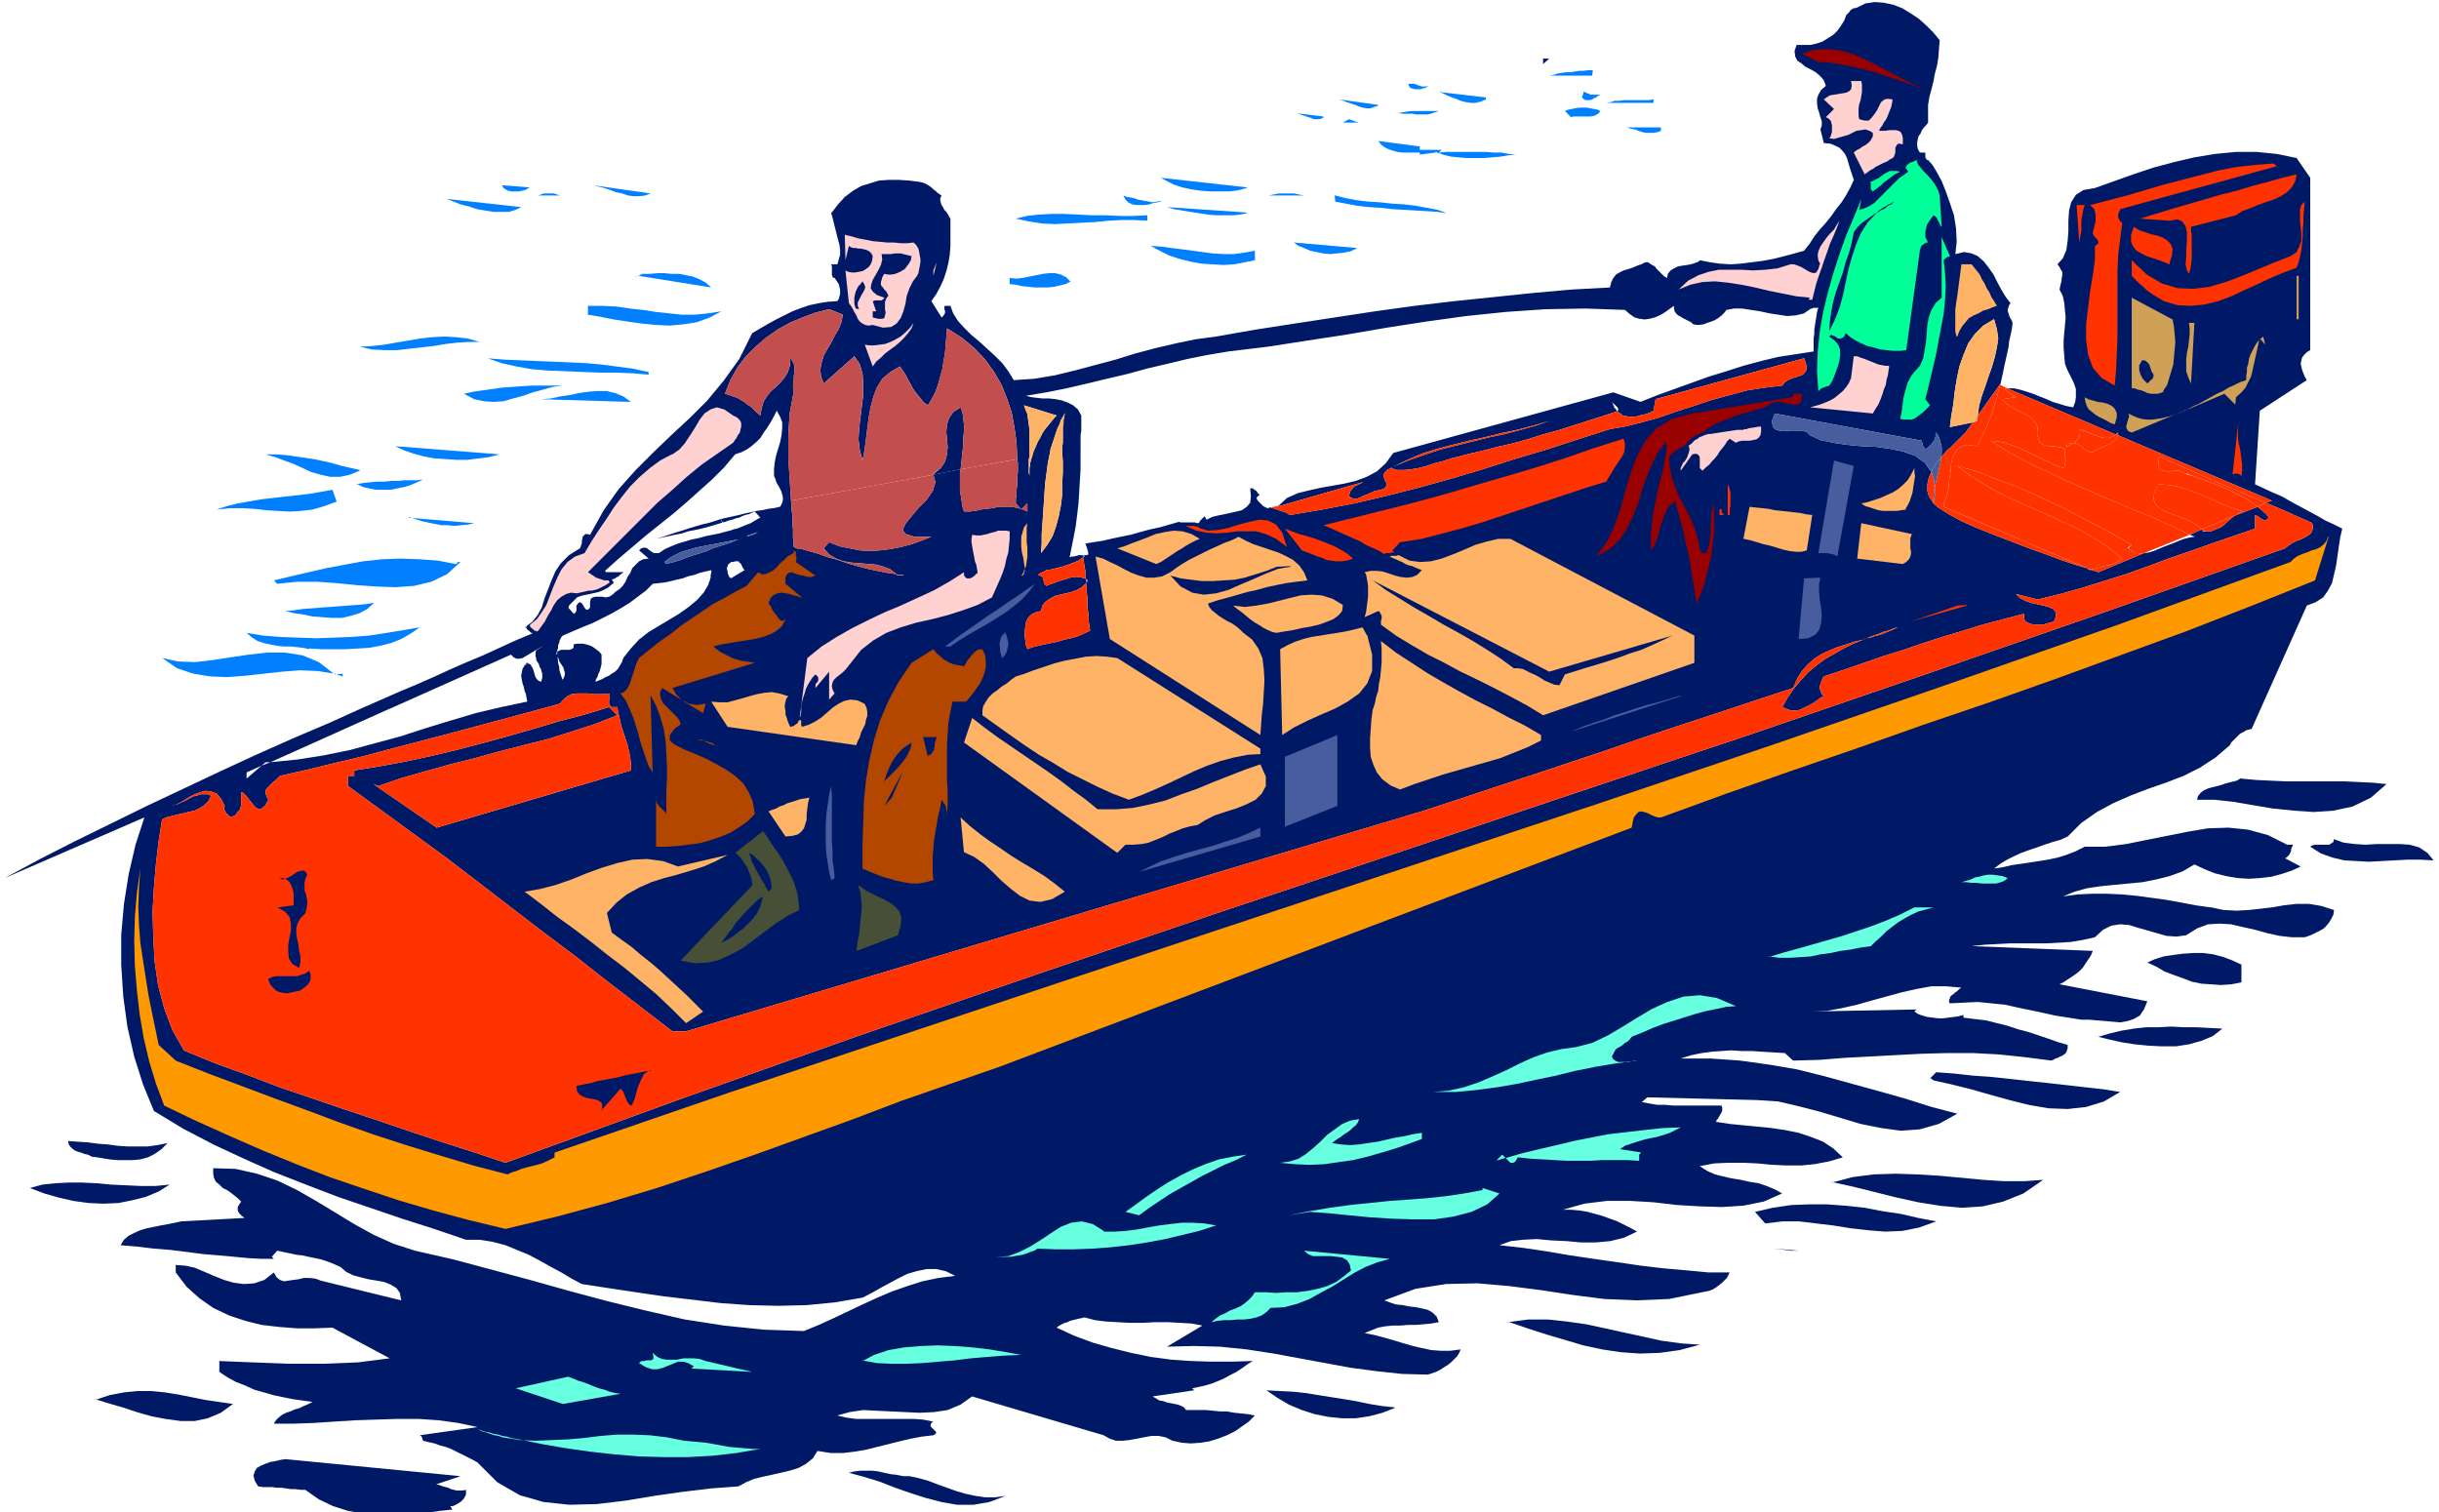 <svg xmlns="http://www.w3.org/2000/svg" fill-rule="evenodd" height="296" preserveAspectRatio="none" stroke-linecap="round" viewBox="0 0 3580 2220" width="477.333"><style>.pen1{stroke:none}.brush2{fill:#001966}.brush3{fill:#c24e4e}.brush4{fill:#b34700}.brush5{fill:#f30}.brush6{fill:#8566ff}.brush7{fill:#900}.brush8{fill:#0080ff}.brush9{fill:#ffd1d1}.brush10{fill:#0f9}.brush11{fill:#ffb366}.brush12{fill:#cea156}.brush13{fill:#475d9d}.brush15{fill:#474f36}.brush16{fill:#66ffe0}</style><path class="pen1 brush2" fill-rule="nonzero" d="m1060 767-2-5-9 3-10 3-9 2-10 3-10 3-9 3-10 3-9 3-9 3-10 3 9-2 10-2 9-2 10-2 9-3 10-2 10-2 11-3 10-3 10-3zM769 977l7-3h-1v-1h-2v1h-1v1h-1v1h-1v1z"/><path class="pen1 brush2" fill-rule="nonzero" d="m3244 1332-21-3-21-4-22-4-22-3-22-3-22-2-21-1h-22l-22 1-21 3 17-7 18-5 20-3 20-2 21-2 21-2 20-4 20-5 19-7 17-10 15 7 15 6 16 4 17 3 17 1 16-1 17-2 15-4 15-5 13-6-23-12 2-1 2-2 2-2 1-2 1-2 1-2v-3l1-2 1-2 1-2h-9l-28-14-29-8-29-3-30 1-30 5-30 6-30 6-30 6-31 4h-30l-14 7-13 5-13 4-14 3-13 2-13 2-13 2-14 2-13 3-13 2 9-7 10-6 10-5 11-5 11-4 12-4 11-4 12-4 11-3 11-5 20-20 23-16 24-13 25-11 26-10 26-9 26-10 24-12 23-15 21-18 2-4 3-3 3-3 3-3 3-3 3-2 4-2 3-2 4-1 4-1 81-181 13-5 11-7 7-10 6-11 3-13 3-13 2-14 2-14 2-13 3-13-12-6-13-6-12-7-13-7-13-7-13-7-12-7-14-6-13-6-13-6 7-108 69-45-3-5-2-5-2-5-1-5-1-4 1-5 1-4 3-4 4-4 5-3V261l-20-29-29-6-30-3h-30l-31 3-30 5-30 7-30 8-30 10-28 10-28 10-17 3-11 7-7 11-3 12-1 15v15l-1 14-2 14-5 12-8 9 3 4 2 4 2 3v6l-1 4v3l-1 4-1 4-1 5 5 10 2 10 1 11 1 10-1 11-1 11-1 12v11l1 12 1 11 3 8 3 6 3 6 3 6 2 5 2 6v12l-1 7-3 8-10-2-10-3-10-3-9-4-10-4-10-4-9-3-10-3-9-2h-10l160 68v-1h1v-1h1v-1h1v4l226 96-9 3 7 3 7 3 7 3 7 3 7 3 6 3 7 3 7 3 7 3 6 3 1 6-1 5-2 4-4 3-5 3-6 3-6 2-6 3-6 4-5 4-260 92-262 91-262 90-263 88-262 88-263 88-262 89-261 90-259 92-258 94-48-16-47-15-48-16-47-16-48-16-47-16-47-16-47-18-47-17-46-19-17-30-12-32-9-34-5-35-2-36-1-37 2-35 3-35 4-34 5-31 6-3 8-2 8-2 9-2 8-2 9-2 8-4 6-4 6-6 4-8-5-2h-11l-5 2-5 1-6 3-5 3-5 2-6 3-6 2h-1l-1 1h-1 1v-1h2l7-3 7-4 8-5 8-4 8-3 8-2 8 1 8 3 6 7 6 11-1 2v3l1 2 1 2 1 2 2 1 1 2 2 1 1 2 2-1 3-1 2-1 2-2 1-2 2-2 2-2 1-2v-2l1-2v-20l3 1 4 4 4 5 4 5 3 4 4 4 4 2 4-1 5-4 5-9-3-5-1-5v-4l2-3 3-3 3-3 3-3 4-3 3-3 3-3 40-9 41-10 42-10 41-11 42-11 42-11 41-11 41-11 41-11 40-11 5-6 6-5 6-3 8-1h16l8 1h16l7-1 1 2v5l-1 2v6l1 2 1 2 2 1h8l2 10 2 9 2 9 3 9 3 9 3 9 2 9 2 9 1 10v10l-285 84-93-64 7 3 35-12 35-10 36-10 36-9 36-10 35-9 36-9 35-11 34-11 33-13-12-12-36 11-38 10-37 11-38 11-37 10-38 10-38 9-37 8-38 7-37 6v8h-9v15l48 35 48 35 48 35 47 36 48 37 47 36 48 36 47 37 47 36 48 37h20l1080-323 55-18 54-18 55-18 54-18 54-18 55-19 54-18 55-18 54-18 55-18 6-14 7-11 9-10 9-8 11-7 11-5 12-5 13-4 12-4 13-3 5-2 5-2 5-2 6-2 5-2 5-2 5-1 5-2 5-2 5-1-5 2-4 2-5 2-5 2-5 2-6 2-5 1-5 2-6 1-5 2-15 6-14 7-14 8-14 8-12 9-12 10-11 12-10 12-9 13-8 14 7 3 6 2h7l6-1 6-3 6-3 6-3 6-4 5-4 6-3-3-3-1-3-1-3-1-2v-3l1-3 1-3 1-2 1-4 2-3 30-10 29-10 29-10 29-9 29-10 28-9 30-9 29-9 30-8 31-8v6l1 4 4 3 5 2 5 1h13l6-2 5-1 5-2 3-8-1-6-3-4-7-3-8-2-8-2-10-2-8-3-8-4-6-6 32 8 33-8 32-9 32-10 32-10 31-11 32-12 32-11 31-11 32-11 32-11v-20l2 1 2 1 2 1 2 2 2 1 2 1 2 1h2l2-2 2-2-1-2-2-2-1-2-2-1-2-2-1-1-2-2-2-1-2-2-1-1-34 13-4 3-4 4-4 3-4 4-4 3-5 2-5 2-5 2h-12v-1h-1v-2l-18 8h1l1 1h2v1h2l1 1-7 1-8 2-8 3-7 3-8 3-8 3-7 3-7 3-7 2-7 1-67 28h-1l-1-1h-2l-1-1h-2l-2-1-2-1v1h-1l-5-3-17-5-21-7-24-9-25-9-26-10-26-10-25-10-22-10-18-10-14-9-1-1h-1v-1l-1-1h-1v-1h-1l-1-1v-1h-1l-3-5-3-4-2-5-1-5v-9l1-5 1-4 2-5 2-4-10-14-14-10-17-6-19-4-21-3-22-1-21-2-20-3-19-4-15-7-5-5-8-2h-17l-8 1-8-1-6-2-3-4-1-8 4-11 216 40v2l1 2v2l1 2v1l1 1 1 1 1 1 3-1 2-2 2-2 2-2 2-3 2-2 1-3 1-3v-3l1-3 2 3 2 4 1 3 1 4 1 3 1 4v11l-1 4 3-3 2-2 2-3 2-2 2-2 2-1 1-1 1-1 1-1 20-20 11-15-34 7 2-16 3-17 2-18 3-19 4-19 6-17 7-17 10-14 12-12 16-9 4 14 2 14-2 13-3 14-4 14-5 14-5 15-5 14-4 14-2 15 32-45h1l2-9 2-9 2-10 2-9 2-9 2-9 1-9 2-9 2-9 1-9-1-3-1-2-2-3-1-3-1-3-1-3v-3l1-3 1-3 2-3-7-9-6-10-6-11-6-12-7-10-7-9-9-8-9-4-11-2-13 3 2-18-1-20-3-19-6-18-6-17-6-15-7-13-6-10-5-6-2-2h-2v-1l-1-1-1-2v-7h-8l-3-5-1-5v-5l1-5 1-4 3-4 2-5 3-4 3-3 3-4v-26l2-12 3-11 3-12 2-11 3-11 2-12 1-13 1-13-9-11-10-10-11-10-12-8-13-8-13-5-14-3-13-1-14 2-12 6-3 1h-2l-2 1-1 1h-1l-1 1-1 2-1 1-2 2-2 2-3 8-5 8-5 7-6 6-8 5-8 5-9 3-9 2h-20l-3 9 1 8 3 6 6 4 6 5 8 4 7 4 7 6 5 6 3 8-7 6-4 7-2 6v7l1 7 2 6 2 7 2 6v6l-2 6 5 20 10 1 7 3 6 3 4 4 4 5 3 6 2 7 2 7 3 9 3 9-5 11-6 11-7 11-8 10-7 10-8 10-9 10-8 10-7 11-8 10-14 4-15 4-16 4-16 3-16 2-16 2-15 1-16-1-14-2-15-3-2 2-5 2-6 2-6 1-7 1-6 1-6 3-5 3-4 5-1 6-4-2-3-3-3-3-3-3-3-3-2-3-4-2-3-2-3-2h-4l-6 3-6 2-7 3-6 2-7 2-6 3-5 3-4 5-3 6-2 8-56 3-56 5-58 6-58 6-59 7-58 8-59 9-59 9-58 9-57 10-30 4-29 6-30 7-30 8-29 9-30 8-30 8-29 7-30 5-30 2-8-13-9-12-11-11-11-10-12-11-12-10-10-10-9-10-7-11-4-11h-8l-1 1v4l1 2v4l-1 1-1 2-1 1-2 2-15-24 7-10 6-11 5-11 4-12 3-12 2-12 1-13v-40l-2-3-2-4-2-3-3-3-2-4-2-3-1-3-1-4v-3l2-4-3-2-3-2-3-3-3-2-3-3-3-2-3-2-4-2-3-1-4-1-16-2-15-1h-14l-15 1-13 4-13 4-12 7-12 9-10 11-10 13 2 7 2 8 2 8 2 8 2 8 2 7 1 8v7l-2 7-2 7h-9l1 3v13l1 2v1l2 1h1l2 3 2 3 2 3 1 4 1 4v7l-1 3-1 4-2 3-14 1-13 2-14 3-12 4-13 5-12 6-12 6-11 6-12 7-12 7-19 38-23 32-24 29-26 26-27 25-26 25-26 26-25 28-22 31-20 36-4-1h-3l-2 2-2 2v2l-1 3v4l-1 3-1 3-1 2-16 10-12 12-8 12-6 14-5 13-5 13-4 13-6 11-8 10-11 8h3-1l-1-1 2-1v1l-1 1v1h1v1l3 3h1v1h1v1h1v1h2v1l-24 10-24 11-24 11-24 10-25 11-24 11-25 11-24 10-25 11-25 11 36 3 177-79 4 4 4 2h4l5-1 5-3 5-3 5-3 5-3 5-3 5-2-4 2-2 1-3 2-1 1-1 2v7l1 2v3l31-15 1-2v-4l1-3 1-2v-2l1-2 1-2 1-2 2-2 14-6 14-6 15-6 14-7 14-7 14-8 13-8 12-9 12-9 10-10 9-1 9-1 9-2 8-2 9-2 8-3 9-2 8-3 8-2 9-2v4l-1 3v4l-1 2v2l-1 2-1 2v2l30-12-1-2-1-3v-2l-1-3v-3l1-2 1-3 2-1 2-2h3l3-1h5l1 2 2 1 1 2 1 2 1 2 1 2 2 2-19-41-9 3-10 3-9 3-9 4-9 3-10 3-9 3-10 4-10 3-11 3-3-3 8-6 9-5 9-4 10-3 10-3 10-2 10-2 11-2 10-2 11-2-6-14-11 3-10 2-10 2-11 3-10 2-10 3-10 3-10 4-9 4-9 6h-7l-2-1-3-2-3-2-2-2-3-1h-2l-4 1-3 3 14 12-8 1-6 3-5 5-5 5-3 7-4 6-3 7-4 6-5 5-6 4-4 4-5 3-5 1-5-1h-10l-4 1-3 2-1 5v8l-3 3h-2l-2-1-1-2-2-3-1-2-2-2-2-1-2 1-3 4v8l-1 1v1l-1 1-2 1-8-9 1-1v-2l1-1 2-2 1-1 2-2 1-1 2-2 2-2 1-1 5-2 4-1 5-1 5-1 4-1 5-1 4-1 5-2 4-2 4-2 7-6h1v-1l1-1-1-1-2-3 2-1h1l2-1 1-1 2-1 2-1 1-1 2-2 2-1 2-2h-26v-1h-1v-1l19-17 20-17 20-17 20-16 20-16 20-17 19-17 19-17 18-18 16-19 9-3 8-4 7-5 7-6 6-6 5-8 5-7 5-8 5-9 4-8 5 9 3 8v9l-1 10-2 10-3 10-3 10-2 10-1 10v10l2 4 1 4 2 4 2 3 2 4 2 4 1 4 1 4v4l-1 4 13-3-1-16-1-16-1-15-1-16v-32l1-17 1-16 3-16 3-16-1-6v-6l1-5v-6l1-5v-9l-1-4-2-4-3-4-1 12-3 9-5 8-6 7-6 6-7 6-6 7-5 8-3 9-2 12-5-4-5-5-4-4-5-3-5-4-5-3-5-3-6-2-6-2-6-2 8-20 10-18 12-16 15-15 15-13 17-12 18-10 19-8 19-7 20-5 20 8-2 11-4 10-6 10-5 10-6 10-5 9-3 10-2 10 1 11 4 10 45-40 8 12 4 14 1 15v16l-2 16-2 16-2 17-1 16 2 16 4 15 3-16 2-15 2-16 2-16 3-16 4-15 5-13 8-13 12-10 14-8 4 6 4 6 3 6 4 7 3 6 4 6 4 5 5 6 4 5 6 4 6-10 5-10 4-11 3-11 3-11 2-12 2-12 1-12 1-12 1-12 22 14 18 15 16 17 13 18 11 19 8 20 7 21 4 22 3 22 1 24 18-3v-40l-1-8-1-7-1-8-3-7-2-6 48 15-4 4-4 5-4 5-5 6-4 6-3 6-4 7-3 7-3 7-2 7 26-5 1-6 2-6 2-6 2-6 2-6 2-6 3-6 2-6 3-5 3-5-1 5-1 5v5l-1 5v23l-1 6v6l27-5v-19l1-5v-23l-5-9-7-6-8-4-8-3-10-2-9-1h-10l-9-1-8-1-7-2 30-5 30-6 30-7 29-7 30-7 29-8 30-7 29-7 30-6 30-5 58-7 58-9 59-9 58-10 58-9 58-8 58-6 58-4 59-1 58 2 7 6 7 5 7 2 8 1 7-1 8-2 7-3 7-4 7-5 7-5v4l1 4 2 3 3 3 4 2 3 2 4 2 4 2 4 2 3 3 5 1h5l6-1 5-2 6-2 5-2 5-3 5-4 4-4 3-4 11-2h12l13 2 13 2 14 3 13 2 13 2 13-1 12-3 10-7h2l1-1h7l1-1-2 7-1 6-1 7-1 6-1 7v6l-1 7v19l-26 4-26 4-25 6-26 7-25 8-26 8-25 9-25 9-25 9-25 10-40-14-323 89-11 15-13 12-15 8-16 6-17 4-17 3-17 3-18 4-16 4-16 7-13 12h-3l1 1 129-37-3 1-3 2-3 1-3 2-3 1-2 2-2 3-2 2-1 3-1 4 3 3 5 1h4l5-2 4-2 5-2 5-2 6-3 5-1 5-1 5-2 2-2 1-3v-3l-2-3-1-3-1-3v-3l1-3 3-3 1-1h1v-1h2v-1h1l1-1h-1 2v-1h2v-1h1l21-10 21-9 22-7 23-6 24-6 23-5 24-6 24-5 23-6 24-7-20 7-22 6-22 6-24 5-24 6-24 6-24 6-24 8-23 8-22 9h-1v1h-1l-1 1h-1l9 3h11l10-1 12-2 11-3 12-4 12-3 12-4 12-3 11-3 22-5 23-6 22-5 22-6 22-7 22-6 22-7 22-7 22-7 21-7v-1l-1-2-1-1-1-1-1-1v-2l-1-1-1-2v-1l-1-2 1 1 1 2 2 1 1 1 1 1 1 1 1 1 1 2v3h-1v1h-1l5 3 4 3 5 1 6 1h5l6-1 6-2 6-1 5-2 6-3 3-17 218-60 3 9 1 7-3 5-3 3-5 2-6 2-6 2-5 2-5 4-3 4-25 3-26 4-26 7-26 7-27 9-25 8-26 9-25 7-24 6-23 4-47 15-46 15-47 14-47 15-47 14-47 13-47 12-47 11-47 9-47 8-3-1-2-2-3-1-3-1-3-1-3-1-3-1-3-1-3-1-4-1h-1l-1 1h-2l-2-1-2-1-2-1-2-2-1-1-2-2-1-1-2-2-1-2-1-2 5-5-2-1-1-1-1-2-1-1-1-1-2-1-1-1-1-1h-4l1 12-1 9-5 6-7 5-8 2-9 2-9 2-10 2-8 2-8 4-3-5-1 1-1 1-1 1-1 1-1 1-1 1-1 1v1l-1 1-1 1h-2l-3-1h-22l-1-1-14 4-14 4-14 3-15 4-14 4-15 3-14 3-13 3-13 2-12 2 1 2v1l1 2v1l1 2v2l1 1v3l1 2h-2v1h-5v1h1v1h-1l-1 1v3l1 3v3l1 4v3l1 3v10l1 3 1 1h1v1h1-1v2h-1v1h-1v1l1 7v7l1 7v14l1 7 1 7v7l1 7 1 7-9 4-9 4-10 3-10 2-9 3-10 2-10 2-9 2-8 2-8 3-2-5-1-7-1-7v-7l1-7 1-7 3-6 5-5 6-3 8-2 2-8 5-6 6-4 7-4 8-2 9-2 8-2 8-3 7-4 6-6v-6l-6-2-5-1h-6l-6 1-6 2-7 2-6 2-5 2-6 2-5 2-2-1-1-2-1-2v-2l-1-2v-2l-1-2-1-1-3-1h-3l3-3 4-2 6-3 7-1 8-2 8-2 9-3 8-3 7-3 7-5v-2h-1v-1h-6l-2 1h-2l-2 1h-4l-2 1h-1l3-15 3-15 3-16 2-16 2-17 1-16 1-17 1-16v-33l-27 5 1 16v16l-1 17v16l-2 16-3 15-4 15-5 14-8 13-9 12 1-14v-14l1-14 1-15 1-15 1-15 1-15 2-15 2-15 3-15-26 5-1 3-1 4-1 3v3l-1 4v17-6l-1-4v-20l1-3-18 3 1 6v13l-1 7v13l-1 6v7l-1 7v6l7 8h2l8-8v12h-1l-1-1h-1l-1-1h-1l-1-1h-2v-1l-1 1-1-1-8-2-8-1h-16l-9 2-8 1-9 1-8 2-9 1h-8l-2-6-1-6-1-7-1-6-1-6v-25l1-6-40 8 3 11-4 13-9 13-12 12-10 12-9 11-4 9 4 6 13 4h25l-15 6-14 5-15 4-15 3-16 2-15 1-15-1-15-3-15-3-15-6-8 9 8 9 10 6 11 4 12 2 12 1 13 1 11 1 11 3 10 4 9 7 2 1h7l2 1h8-18v-1h-1v-1l-14-2-15-3-14-3-15-4-14-4-14-5-15-4-14-5-14-4-14-4h-1v1h-1l-1-1h-1l-1-1h-1l-1-1h-1v-7l-1-7v-13l-1-7v-14l-1-6v-7l-1-7-13 3v1l-1 1v1l-1 1v1l-1 1-9 2-8 1-9 2-8 1-9 2-9 2-8 2-9 2-9 2-9 2 3 5 4-1 5-2 5-1 5-2 5-1 4-2 5-2 5-1 4-2 5-2 8 9-4 2-5 3-5 3-5 2-5 2-5 2-5 2-5 1-5 2-5 1 6 14h3l1-1h3l1-1h3l2-1h1l3-1 3-1 3-1 2-2 3-1 3-1 3-1 3-1 3-1 3-1-3 1-2 1-3 2-3 1-3 1-3 1-3 1-3 1-3 1-3 1h-1l-2 1h-1l-1 1h-2l-1 1h-1l-2 1h-1l-1 1 19 41-20 12-1-1h-1v-1h-1v-1l-30 12-7 12-10 11-12 10-14 10-15 9-15 9-15 9-14 11-12 13-11 14-2 6-3 5-3 5-4 4-5 3-4 3-5 2-5 3-5 2-5 2 1-4 2-3 1-4 2-4 1-3 1-4 1-4v-14l-3-4-4-3-4-3-3-2-5-2-4-1-4-1h-9l-5 1v4l-1 2-2 1-3 1h-12l-3 1-3 2v7l2 3 1 4 2 3 2 3 2 3 1 4 1 3v4l-1 3-2 4-1-2-1-3-1-3-1-3-1-4v-3l-1-4-1-4v-4l-1-4v-3h-1v-4h1v-3l-31 15 2 3 2 3 1 4 2 3 1 4 1 3v6l-1 4-1 2-4-2-2-2-2-3-1-3-1-4-1-3-1-3-2-3-1-2-3-2-6 3-3 5-1 5-1 5 1 6 1 5 2 6 1 5 2 5 1 6 1 5-38 8-38 9-37 11-36 11-37 12-37 10-37 10-39 8-38 6-40 4-13 5-22 19v-9l22-10 6-5h7l176-79-36-3-53 24-54 23-54 24-54 25-53 25-53 25-53 26-53 26-51 26-52 28 205-89-13 40-10 43-7 44-4 45v45l3 46 6 44 10 44 13 41 16 39 43 26 44 23 45 21 45 20 46 18 47 18 47 16 47 16 47 15 47 16h20l19 3 19 5 17 7 17 7 17 9 16 9 15 8 15 9 15 8 39 6 40 6 41 6 42 5 42 5 42 3 42 1 42-1 41-4 41-7 12-6 14-8 13-7 13-7 14-7 14-4 14-3h14l14 3 14 7-24 3-24 5-22 7-23 8-21 9-22 10-21 10-21 10-22 10-22 9-59-2-58-6-58-9-57-13-57-14-56-15-57-16-56-15-56-15-57-13-31-10-29-13-29-16-28-17-28-17-28-16-29-14-30-10-31-7-33-1v8l1 6 3 6 5 4 5 5 6 3 6 4 5 4 5 4 5 5-2 3-2 3-1 2v5l1 2 1 2 2 2 2 2 4 3-93 5-9 2-10 2-11 2-10 2-10 2-10 3-9 4-8 4-7 6-5 8 24 2 25 3 25 2 24 3 23 3 24 2 22 2 21 2 19 1h18l-3-3 8-9 9 2 10 2 9 2 9 1 9 2 10 2 9 2 9 3 10 4 9 4 8 7 10 5 11 3 12 3 12 2 11 2 10 4 8 5 5 7 2 11-118-29-8-3-9-1h-8l-8 2-8 1-7 1-6 1-6-2-5-4-4-7-14 11-15 5-15 1-15-2-14-4-15-6-14-6-14-6-14-3-14-1v11l16 21 19 17 20 14 23 11 24 8 24 6 26 3 26 2h26l26-1 84 45-23 3-24 3-25 1-25 1h-52l-26-1-26-1-25-1-24-1v16l12 8 13 7 13 5 13 6 14 4 14 4 14 3 15 3 14 2 15 2-6 3-7 3-6 3-7 2-7 3-6 2-6 3-5 4-4 4-3 5h28l29-1 31-2 31-2 31-1 31-1h31l30 2 29 4 28 6-85 12h1v1h1l1 1v1l1 1v2l1 1v1l8 2 9 2 8 3 8 2 8 3 8 4 8 4 8 4 8 4 7 4 29 29 33 19 35 10 38 4 40-1 42-5 42-7 42-6 42-5 40-3 11-6 12-5 12-3 14-3 13-3 13-3 13-4 11-6 10-8 7-11 19 3h19l17-2 17-3 16-4 16-4 16-4 17-4 16-3 17-2 3-2 1-1v-2l-2-2-2-2-2-2-2-2v-2l1-3 3-2-15-3-14-1h-85l-14-2-13-3 18-5 20-3 20 1 21 1 21 1 21 1 21-1 20-3 19-8 17-12 193 57 9 5 9 3h10l10-1 11-2 10-2 11-2h11l10 2 10 5 14 3 13 1 14-1 13-2 13-4 13-5 12-6 10-7 10-7 9-9-10-2-10-1-10-1-11-2h-10l-10-1-11-1h-29l-3-4-4-2-5-2-5-1-5-1-6-1-5-2-6-1-5-3-5-3 61-9-3-3 10-2 9-2 10-3 10-4 9-4 9-5 8-4 9-6 7-5 8-5-31 1h-30l-30-1-29-2-30-4-29-6-28-7-28-8-27-10-26-12 4-3 4-2 4-2 4-1 4-2 4-1 4-1 4-1 5-1 4-1 15 4 16 2 17 1 18 1h19l19-1h18l18 1 17 1 16 3-52 31 39-1 39 1 39 4 39 6 38 7 38 7 38 7 38 5 37 4 38 1 6-2 6-2 6-3 6-4 5-3 5-4 5-5 4-4 3-5 2-5-15 2h-14l-14-1-14-3-13-3-14-4-13-4-14-4-15-4-15-3 10-4 10-4 11-2 11-1h11l11-1h12l11-1 11-1 11-2-3-8-6-6-7-4-8-2-10-2-9-1-10-2-10-1-9-3-8-3 46-17 45-7 46-1 46 4 47 6 46 7 47 6 47 2 48-2 49-10 5-1 5-1 5-2 5-3 4-3 5-4 3-3 4-4 2-4 2-4h-31l-32-3-34-3-34-4-34-5-35-5-34-5-35-6-34-5-35-4 17-6 18-2 20-1 21 2 22 1 22 2h21l22-2 20-5 19-9-9-5-10-5-10-5-11-4-11-4-11-3-11-3-12-2-12-1h-12l32-9 33-4h34l34 2 34 4 34 2 33 1 31-2 30-6 27-12-11-6-12-5-12-4-13-2-13-3-13-2-13-3-12-3-11-5-11-7 21-4 21-1h22l21 1 21 2 21 1h22l20-2 21-4 20-6-14-13-15-10-18-7-18-6-20-4-20-3-20-2-21-2-20-2-20-3 1-3 2-2 1-2 1-2 2-3 1-2 1-2v-5l-1-3h-71l-12-1h-11l-12-2-11-2 8-7 161 4 31 2 30 7 31 8 30 9 30 9 30 6 29 4 28-2 28-8 27-15-38-10-38-12-39-11-40-11-40-11-40-10-41-7-43-6-43-3h-44l16-5 15-3 15-2 14-1 14-1 15 1h15l15 1 17 1 17 1 12 11 38-1 38-3 38-2 37-2 38-2 37-1h38l38 2 38 4 39 5 3-1 3-2 4-1 3-2 3-1 3-2 3-3 1-3 1-3v-5l-14-4-14-5-15-5-15-5-15-4-15-5-16-4-16-4-17-2-16-2v-4l-7 2-7 1-8 1-8 1h-7l-8-1-8-1-7-2-6-2-6-4 3-3-153 3 22-1 22-4 22-5 21-6 22-6 22-6 22-5 22-4h22l22 2-3 2-3 3-3 2-2 2-3 2-2 2-1 3-1 2v3l1 2 21-1 20-1 20 2 20 2 18 4 19 4 19 4 18 4 19 3 19 3h11l12 1 12 1 11 1 11 1 11-2 9-3 9-5 6-9 5-12-129-25 6-3 6-4 6-4 6-4 5-4 5-5 4-6 4-6 4-6 3-7-178-7 19-2 18-1 19-1h53l18-1 18-1 18-3 18-4 12-11 12-6 13-2 13 1 13 4 14 4 14 4 14 4 15 1 14-2 16-10 16-6 17-1 17 1 17 4 18 4 18 5 18 4 18 2h19l6-2 5-2 6-3 6-3 5-3 4-4 4-5 3-5 3-6 1-7-19-6-18-3h-18l-18 2-17 3-17 2-18 2-18 1-19-1-19-4z"/><path class="pen1 brush2" fill-rule="nonzero" d="m3048 537 4-120-4 121zm326-69-3 1v-64h3v64zm8-173v11l-1 10v10l-1 11v10l-1 10-1 10-2 10-2 8-3 8-19 7-19 8-19 9-20 9-19 9-19 7-20 5-20 2-20-1-20-6-5-3-5-3-5-3-6-4-5-4-4-4-5-4-4-4-4-4-4-4v-23l22 21 22 13 23 7 24 1 23-3 24-7 24-9 24-10 24-10 23-9 9-6 4-8 3-9v-10l-1-9-1-10v-17l2-6 5-5zm-170 179h9l-5 89-4-9-3-9v-18l1-9 2-9 1-9 1-9v-9l-1-8zm-84-37 61 32 2 11 1 11 1 11-1 11-1 11-1 11-3 10-3 10-3 10-5 10-5 2-4 1h-10l-5-1-4-2-5-2-5-1-5-2h-4V437z"/><path class="pen1 brush2" fill-rule="nonzero" d="m3132 332 8 6 9 3 9 3 9 2 8 3 6 4 5 5 3 7-1 10-4 13-7-3-8-3-9-3-9-3-8-4-7-4-5-6-3-7v-10l4-12z"/><path class="pen1 brush2" fill-rule="nonzero" d="m3281 316-65 17v6l1 6v36l-1 8-1 6-2 7-3-5-2-9 1-11v-12l1-12v-12l-2-9-5-7-7-3-12 2-43-3 23-7 23-7 24-7 24-7 24-7 24-6 23-7 23-6 21-6 21-5-2 10-5 9-7 7-9 6-11 5-12 4-11 4-12 5-11 4-9 6zm-230 40-3-55h12l-2 6-1 5-1 6-1 5v16l-1 5-1 6-1 6zm52 267-5-2-5-3-6-3-6-3-5-3-5-4-5-4-3-5-2-6-1-7 5 3 7 2 7 2 8 1 7 2 6 3 4 4 3 6v7l-3 10z"/><path class="pen1 brush2" fill-rule="nonzero" d="m3103 566-18-11-13-15-7-19-3-22v-23l3-25 3-24 4-24 3-22v-20l3-2 2-2v-2l-1-2-1-2-2-2-2-2-1-2-1-2v-2l1-4 1-4 1-4 1-5v-9l-1-4-1-4-3-3-3-3 27-7 27-7 27-8 27-8 27-7 27-7 27-7 27-5 27-3 26-2 5 4-230 64-1 2-1 2-1 3v4l1 2 1 2 1 2 2 1 1 2-3 23-3 24-1 24v98l-1 24-1 23-2 22zm25 69-4-2-2-3-1-2v-3l1-3 1-4 1-3 1-3v-3l-1-2 6 3 7 3 7 2 7 1h7l8-1 7-1 8-2 7-2 8-3 13-5 9-5 9-4 9-5 9-5 9-5 9-4 8-5 9-4 8-4 9-3v-6l1-6v-6l2-6 1-7 2-6 3-6 3-6 3-5 4-5h1v-2l1 1v-1h1v-1h1l1-1 1-1 3 12-7-8h-1v1h-1l-2 10-2 9-2 9-2 9-2 9-2 8-4 8-4 8-6 7-8 7v12l-17-17-56 24h-2l-1 1h-1l-1 1h-2l-1 1-1 1h-2l-1 1h-1l-67 28zm162 64-1-1-1-1-1-1h-2l-1-1h-3l-1 1h-3l8-73v21l1 7 2 8 1 7 1 8 1 8v9l-1 8zM1370 396l5-11-5 20v-8zm-294 214 6 3 4 4 2 4v5l-1 4-1 5-3 4-2 4-3 4-2 3-23 16-23 16-22 18-21 19-22 19-20 20-21 21-20 20-21 21-20 20 3 2 3 2 3 2 3 2 3 1 3 1 3 1 3 1h6l2 3-6 4-4 2-4 2-4 2-4 1-4 1h-5l-4 1-4 1-5 1-4 1-9-1-7 2-7 4-6 5-5 7-4 8-5 8-4 8-5 7-5 7h-1v1h-1l-1-1h-2l-7-6v-3l10-8 7-10 7-11 5-13 5-13 6-14 6-12 9-11 11-8 14-5 10-17 11-17 11-16 11-17 12-16 12-15 14-14 15-13 15-11 18-9 10-7 8-9 8-12 7-11 7-12 7-9 9-6 9-3 11 3 13 9zm204-73-11-31 7 1h7l8-1 8-1 8-3 8-4 7-4 7-6 7-7 5-7-3 8-5 7-6 7-6 6-7 6-7 5-8 6-6 6-7 6-5 7zm66-132-6 8-5 10-4 11-2 12-3 11-4 10-6 8-8 5-12 1-15-4-6 1-5-1-4-2-4-3-3-4-2-5-3-5-2-4-3-5-3-4-5-48 4 2 5 1h5l6-1 5-1 5-3 4-3 3-4 2-5 1-7-2-4-3-3-4-2-4-1-4-1h-4l-4-1h-4l-3-1-3-2-5 21v-37l9 2 10 3 11 2 10 2 11 1 10 1h10l10 1h10l9-1 4 4 3 5 1 4 1 6 1 5v5l-1 6-1 5-1 5-2 4zm1527 28 6-45h15l4 5 4 5 4 5 3 7 4 6 3 7 4 6 3 7 4 6 4 7-6 2-7 3-7 2-7 4-7 3-7 4-5 6-5 6-4 7-3 8h-1l-1-3-1-5v-31l1-8 1-7 1-6zm-20-52 2 20 1 19-1 20-2 21-4 21-4 21-4 21-5 21-5 21-5 20 7 9-3 3-3 3-4 4-4 3-4 3-4 3-5 2h-11l-6-1 2-8 1-8 1-7 1-8 2-8 2-7 2-7 3-6 3-5 4-5 8-9 5-11 2-12 2-12 1-12 1-13 2-11 4-11 6-10 9-8v-89l12 28-1 1h-3v1h-1l-1 1-1 1-1 1-1 1zM2668 90l-23-11 18-6 19-1 18 2 19 5 18 8 18 9 19 10 17 9 18 9 17 7-15-5-14-5-15-5-15-5-15-5-16-4-15-4-17-3-17-3-18-1zm17 113 1-1 1-2 1-3 1-4v-9l-1-4-1-3-3-3-4-2 12-12-15-14 4-3 5-3 6-1 6-1 6-1 6-1 4-2 3-3 1-5-1-7h15l1 5v11l-1 6-1 6-2 6-1 6v11l1 5 8 2h6l4-4 4-5 4-6 3-6 3-6 5-4 5-1 7 1-1 6-1 5-2 5-2 5-2 5-2 4-3 4-2 4-3 4-2 4h10l5-1h9l5 1 3 2 2 4 1 5v9l-4-1h-3l-2 2-1 2-1 2v7l-1 3-1 3-2 2-4 2-4 3-5 2-4 2-4 2-4 2-4 3-4 2-4 3-4 3-16-32 2-2 3-2 4-2 4-3 4-2 4-3 3-3 2-3 2-4v-5l-5-3-6-2-6 1-7 1-6 3-6 3-7 2-7 2-7 2-7-1zm104 49-4 2-4 2-4 3-4 3-4 3-4 3-4 4-4 3-4 3-4 3-1-1-1-1-1-2v-10l4-2 4-2 4-2 4-3 4-3 4-2 4-2h10l5 1zm-319 190 2 3 3 2 2 1h5l2-1 3-1h3l3-1h2l-2 2-2 1-3 2-3 1-3 1h-3l-3-1-2-1-2-3-2-5zm189-3v1h-5 1v-1l1-1 1-1-20-2-20-4-20-4-21-5-20-4-19-3-20-2-18 1-18 4-17 7 14-13 15-8 15-5 15-3h33l17 1 18-1 18-2 19-6h5l6 2 5 2 5 3 5 3 4 2 5 1 3-1 3-5 3-7-3-6-1-7 1-6 3-7 4-6 5-7 5-6 6-6 4-7 4-6-4 11-5 12-5 11-4 12-4 11-4 12-4 11-4 12-3 12-3 12z"/><path class="pen1 brush2" fill-rule="nonzero" d="m2732 292-3 16 7-2 7-3 8-5 7-7 7-7 7-7 8-8 7-7 7-5 7-5-2-3-2-2 1-3 1-2 2-1 2-2 3-1 3-1 2-1 2-1 2 6 4 5 4 5 4 4 4 4 4 5 4 5 3 5 3 6 2 7 3 46v1-1l-1-1-1-1-1-3-1-2-2-3-1-3-2-2-3-2-3 4-2 3-3 4-2 4-1 5-1 4v8l2 4 2 4h-2l-2 1-2 1-1 1-2 1-1 2-1 1v2l-1 2v1l-20 146-9 1h-10l-10-1-9-1-10-3-9-2-9-4-8-4-8-5-7-6-2 5-3 2-2 1h-3l-3-1-2-2-3-1-2-1h-2l-2 2 8 6 5 6 3 7v8l-1 8-2 8-3 8-3 8-3 7-4 6-2 1h-2l-2 1-2 1h-1l-2 1-2 1-1 1-1 1-1 2-2-30 1-29 3-29 5-29 7-29 8-28 9-28 10-28 11-26 11-27z"/><path class="pen1 brush2" fill-rule="nonzero" d="m2717 554 4-31h5l5 2 6 2 5 2 5 2 5 2 5 2 5 1 5 1 6 1-1 6-1 7-2 7-1 7-3 7-2 7-3 8-3 7-4 6-4 7-92-9 7-2 7-2 8-3 7-3 7-4 6-5 6-5 5-6 4-6 3-7zm-1710 948-21-21-22-21-24-20-23-19-25-19-24-19-25-19-25-18-24-19-24-18 23-4 23-6 23-8 22-9 22-8 23-7 22-5 22-1 23 3 22 8 73-17-17 9-18 8-19 6-20 6-19 5-19 6-18 8-18 10-15 12-14 16 7 28 15 11 14 10 14 12 14 11 14 12 13 12 13 12 13 12 12 12 12 12-25 17z"/><path class="pen1 brush2" fill-rule="nonzero" d="m998 1409 106-109v-5l-1-5-2-6-2-5-2-5-3-5-3-4-3-5-4-4-5-4 41-32 7 10 7 11 8 11 7 11 6 11 6 12 5 11 4 13 2 12 1 14-18 9-17 11-16 12-16 12-16 12-17 9-17 8-17 4-20 1-20-4zm46-379 12 1h12l11-3 11-3 10-3 11-3 11-2 11-1 11 2 13 4-3 4-1 4-1 5v4l1 5v5l2 5 1 4 2 5 2 4h1l2-1h2l1-1 1-1 2-1 1-1 1-1 1-2v-1h1v-1h2v-1 1l1 1v7l1 1v1l10-3 10-5 9-6 8-7 8-7 9-6 8-4 9-2 10 1 11 5 3 6 1 6v6l-2 6-1 6-3 6-3 6-2 7-3 6-2 6-189-27-24-37zm3 63h-2l-2-1h-1l-2-1-1-1h-2l-1-1-2-1-1-1h-9 1v-1h6l1 1h1l3 1 3 1 3 1 4 1 3 2 2 1h2v1l-2-1h-4zm113-104v12l-2-1-2-1-1-1-1-1v-1l1-1v-1l2-1 1-2 2-1zm-7 239-25-37 5-2 6-2 5-3 6-2 6-3 7-2 6-2 6-2 7-1 6-1-2 8-1 8-1 8v8l-2 7-2 6-4 5-5 4-8 2-10 1zm67 64-3-12-2-13-2-13-1-15v-29l1-15 2-14 2-14 3-13 1 14v68l1 13v13l2 14 1 13-5 3zm97 80-60 24 1-7 1-8 2-9 1-10 1-10 1-10 1-11-1-10-1-11-2-10 8 6 9 5 10 5 9 4 9 5 8 6 6 7 3 9-1 12-4 14zm73-174v22-29l-1-2v-3l-1-2-1-3-2-2-1-2-2-3-2 12-3 12-2 12-2 11-2 12-1 12-1 12v23l1 12-11 3-11 2h-11l-11-2-10-2-10-3-11-3-10-4-10-4-9-4v-33l1-33 1-32 3-31 5-30 7-30 9-29 12-28 15-28 19-28 32-20 3 4 4 4 4 3 4 4 4 2 5 3 5 2 5 1 6 1 5 1 2-3 2-4 2-3 3-3 2-3 3-3 3-3 3-2 4-1h3l4 9 1 9v8l-2 9-3 8-4 8-5 7-5 7-5 6-4 6h-21l-3 15-3 16-1 16-1 17v51l1 17v18l-1 19zm25 53-5-51 13 12 15 12 15 11 15 10 16 11 16 10 17 10 16 10 15 11 15 12-19 11-17 4-16-2-14-7-13-10-14-12-13-13-13-12-14-10-15-6zm435-23-178 52 16-8 17-8 18-6 19-6 18-5 19-5 18-6 19-6 17-7 17-8v13z"/><path class="pen1 brush2" fill-rule="nonzero" d="m1758 1211-11 2-11 3-10 4-10 4-10 5-10 4-10 4-10 2-12 1h-12l-12 12-225-162 12-36 18 14 19 14 19 13 19 13 19 13 19 13 18 13 18 14 18 13 18 14h26l25-2 24-5 24-6 23-9 23-8 24-10 23-9 23-9 23-8 8 18v14l-6 11-9 9-14 7-15 6-16 5-15 5-14 7-11 7zm52-323 17 3 17-2 17-3 16-4 16-4 16-4 16-1 15 1 16 5 15 10-1 8-5 6-8 6-10 4-11 4-13 3-12 2-13 3-13 2-11 2-6-1-7-3-6-3-6-4-7-4-7-5-6-5-6-5-7-5-6-5zm121-43h24-24zm32 337-77 33v-104l77-32v104zm-81-104-3-125 11-6 11-5 12-4 12-3 13-2 12-2 13-2 12-2 13-3 12-3 7 12 7 28v24l-7 18-12 15-17 12-18 10-21 9-20 9-20 10-17 11zm380 9-20 10-20 8-20 8-21 6-21 6-21 6-21 6-21 7-21 7-21 8-14-6-12-9-8-10-5-11-4-12-1-14v-13l1-14 1-14 2-14 3-9 2-10 3-9 1-10 2-10 1-10 1-11v-21l-1-11 22 17 23 15 23 15 24 14 23 13 24 13 24 12 24 13 24 12 24 14v8zm43-14 17-6 17-6 16-5 15-6 16-5 15-5 16-5 16-4 17-5 17-4-161 52zm182-101-222 78-23-14-24-13-25-13-24-12-25-12-24-13-24-12-24-14-23-14-22-16v-6l1-3v-4l-1-2-1-2-1-2-2-1-20 9 2-7 1-7 1-8 1-8v-16l-1-7-1-5-1-5-2-3 9-2h9l9 1 9 3 9 3 8 2 9 1 8-1 7-3 7-7-5-2-5-2-4-2-5-1-5-2-5-3-5-2-4-2-5-2-5-2h2l1-1h8l2-1h1l16 8 15 2 16-1 16-4 16-6 17-7 16-7 17-5 17-4h18l270 142v40zm52-216h-15v-8h3v4l1 1 1 1 1 1v1h6v-45l2 4 1 4 1 5v18l-1 5v9zm0-113-4 5-3 5-4 5-4 5-3 5-4 5-4 4-4 5-5 4-5 5-2-2-2-2v-15l-1-3-2-2-3-1-5 1-17 24v-4l2-4 1-3 3-3 2-3 2-4 1-3 1-3 1-4-1-5h-1l2-2 2-1 2-2 2-2 2-2 2-1 2-1 2-2 3-1 2-1h1l1-1h1l2-1h2l1-1h4l39-6h9l1-1h5v-1l20-2v7l-1 5-3 4-3 2-5 1-5 1h-11l-5 1-4 2-9-6zm101 294 8-88h24l-2 8v11l1 12 2 12 1 12-1 11-3 10-6 7-10 5-14 1zm307-65h-16 16zm-74 16 14 1-81 23 67-23zm-64-201 1 6 1 6-1 6-1 6-1 7-1 6-2 6-2 6-3 6-2 6-7 1-7 1h-20l-7-1-6-2-6-2-7-2-6-4 10-2 9-3 9-3 9-4 9-4 8-5 7-6 7-7 5-8 5-10zm-77 81 74 17-2 5v15l1 4v4l-1 4-2 4-4 4-5 3-67-8 6-52zm-12-84-23 133-3-2-3-1-3-1h-2l-3-1h-14l23-136 29 8zm-52 47h-28 29zm-8 25-8 52-8 2h-8l-9-1-9-2-10-3-10-3-9-2-10-3-10-3-10-2 9-47 9 1 10 1 9 1 9 2 10 1 9 1 9 1 9 1 9 2 9 1z"/><path class="pen1 brush2" fill-rule="nonzero" d="m2483 606 149-23v-5h13l-1 9-2 5-4 2h-5l-6-1-7-1-6-2h-7l-6 1-5 4-9 4-11 3-10 3-10 3-10 3-10 4-10 4-10 4-8 5-8 7h-2l-1 1h-1l-1 1h-1l-1 1h-1l-1 1h-1l-3 2-2 1-2 1-2 2-1 2-2 1-2 2-1 2-2 2-2 2h-2l-2 1-2 1-2 2-3 1-2 2-2 1-2 2-2 2-2 2 1 16 3 15 5 14 5 13 7 13 7 13 6 13 5 13 4 14 2 14 1 1h1v1l1 1 1 1h5l3-7 2-7 1-7 1-7v-16l1-7v-8l2-7 2-7v44l-2 15-2 16-3 15-4 15-4 15-5 14-6 13-2-15-2-14-3-15-2-15-3-16-4-15-3-15-4-15-4-15-4-15-7 5-5 6-3 7-3 8-3 8-2 8-2 8-3 8-3 7-5 7v-17l1-17 2-17 3-16 3-16 4-16 4-15 3-16 3-15 1-16-13 16-9 18-8 19-7 20-6 21-8 19-9 18-11 16-15 13-18 10 16-22 11-24 9-26 7-26 8-26 9-24 12-22 16-18 23-14 30-8zm-100 37 2 7v7l-1 7-3 6-4 6-4 6-4 6-4 7-4 6-3 6-30 9-30 10-30 10-30 10-30 10-30 10-30 9-30 8-31 8-32 5-11 12v1h1v1h1l1 1h-5l-1 1h-7l-1 1h-2l-8-5-9-4-9-4-8-5-9-4-9-4-9-4-9-4-9-4-9-4 44-11 44-11 44-11 44-12 44-13 45-13 44-13 44-14 43-15 44-14zm-397 177-9 3-8 1h-8l-7-1-7-1-6-3-7-2-7-3-8-3-8-3-25-32 10 4 11 4 11 3 10 3 11 4 10 4 10 4 9 5 10 6 8 7zm-227-48v2l1 1 13 4 15-1 15-3 16-5 15-4 14-3 13 1 12 6 9 12 7 21-16-12-15-7-14-4h-29l-14 2-15 1-15-1-15-3-16-7h13l2 1h4zm2 19-7 3-6 3-7 4-6 4-7 4-6 4-6 4-6 4-6 4-7 3-57-23 10-3 10-4 11-4 13-5 12-5 14-3 13-2 13 1 13 4 12 7z"/><path class="pen1 brush2" fill-rule="nonzero" d="m1717 840 9-6 9-6 10-6 10-5 10-5 10-5 11-5 11-5 11-4 10-5 11 6 11 5 12 4 12 4 12 4 11 5 11 6 9 8 7 10 5 12-16 2-15 2-15 3-14 3-14 4-14 3-14 4-14 4-15 4-15 5 2 5 4 5 5 4 5 4 6 4 7 4 6 3 6 4 6 5 5 5 13 10 9 13 6 14 2 16 1 17-1 17-1 17-2 17-1 15-1 14-221-141-21-121 11 3 10 5 11 5 11 6 10 5 11 4 11 3h11l12-2 12-6zm-77 126 210 133v8l-19 1-20 4-19 5-20 7-19 8-19 9-19 9-20 9-19 8-19 7-24-9-22-10-22-11-22-11-21-13-21-12-21-14-20-14-21-15-21-15v-7l1-6 4-7 4-6 6-6 7-5 6-5 8-5 6-5 7-5 13-4 13-5 15-5 15-5 15-4 16-3 16-3 16-1 15 1 15 2zm-165-37 2 3 1 3 1 4 1 4v4l-1 4-1 5-2 4-2 3-3 3-1-1v-2l-1-3-1-4v-5l-1-5 1-5 1-5 3-4 4-3zm32-161v28l1 7v14l-1 7-1 7-2 6v3l-1 1v2h-1v1l-1 1h-2l1-1 1-1v-1l1-1v-1h1v-2l1-1v-5l-1-6-1-7-2-8-1-8v-15l2-7 2-7 5-6zm12 89-9 12-10 11-12 10-12 9-14 9-13 8-14 8-14 8-13 8-13 9h-8l11-8 12-9 13-9 13-9 14-10 14-9 14-10 14-9 14-10 13-9zm-104-17v5l1 1 1 1v1h1l1 1h5l2-1 2-1 1-1 2-1 1-2 2-1 1-2-1-5-1-6-2-5-1-6-1-5-1-5-1-6-1-6v-5l1-6 6 1h6l5-1 5-1 6-2 5-1 5-2h12l5 1v11l-1 10-1 10-3 10-2 10-3 9-4 10-4 9-4 9-4 9-21 11-22 8-22 7-23 6-23 5-23 7-21 8-19 11-18 14-15 19-4 5-4 5-4 4-5 4-4 3-4 4-2 4-1 5 1 5 3 6-8 9v-41l-20 24v-5l1-2 1-1 1-1 1-2v-4l-1-2-3-3-4 4-4 6-3 5-3 6-2 7-2 6-2 7-1 7v7l-1 6v1h-1l11-86 21-17 22-14 23-13 24-12 23-11 24-10 24-11 24-11 23-13 22-14zm-278-41 1-5 1-5 1-6v-5l1-5 1-4 1-5 1-3 2-3 2-2v35l-1 1-1 1h-1l-2 1-1 1h-1l-1 1-1 1-1 1-1 1-1 3-1 4-2 3-1 2-2 3-3 2-3 2-3 1-4 1h-4l3-2 3-1 2-2 3-2 2-3 2-2 3-2 2-3 2-2 2-2zM938 966l15-12 15-12 16-11 15-12 16-11 15-10 16-11 17-9 16-9 17-9 17-20 5 3h5l5-2 6-3 6-5 5-6 6-5 5-5 5-3 4-2v-4 1h2v1h2l-1 2v4l1 1v6l-1 2 29 20-6 2h-5l-7-2-6-1-6-2-5-2-4 1-3 2-2 5v9l24 20h-3l-4-2-5-1-6-2-6-1-6-1-6 1-6 3-4 4-3 8 2 2 2 3 1 3 2 3 2 3 2 2 2 3 2 3 2 2 3 2 5-3-5 10-8 7-9 5-11 4-12 3-12 2-13 2-12 2-12 2-12 3 5 4 5 4 6 3 6 3 6 3 6 2 7 2 7 1 6 1 7 1-121 37 3 5 3 5 4 4 4 4 5 2 5 3 6 1 6 1 6-1 7-1-4 14-60-37-3 6v6l2 6 3 5 5 5 5 5 5 5 5 5 3 4 2 5v1l-2 2-3 2-4 3-3 4-3 4-1 4v4l3 4 6 4 14 7 15 6 16 7 15 8 14 8 13 9 12 11 8 13 6 14 3 18-11 11-13 9-13 8-15 6-15 5-15 4-16 2-16 2-15 1h-16v-69l1 3v2l2 2 1 2 2 2 2 2 2 2 2 2 2 2 1 2v-33l1-18v-19l-1-19-1-18-3-19-5-17-6-16-8-14 3 112-6-10-4-11-4-12-4-12-3-12-4-13-4-12-5-12-5-11-8-11 5-2 4-4 3-5 2-5 2-6 2-6 2-6 2-7 2-5 3-6zm-585 176v2l-1 2-2 1-2 1-2 1-2 1h-5l-3-1-3-1 3 1h3l2-1 1-1 2-2 2-1 1-2h4l3 1zm605 843 7 7 7 3 7 1h15l9-2h16l8 1 9 3 68 16-89-5 4-3-9-5-7-2h-8l-7 3-8 3-7 3-8 2h-8l-9-3-10-6 2-2 2-1h3l4-1h6l3-1 1-2v-3l-1-5zm-124 36 8 3 7 3 7 2 8 3 7 3 8 3 8 2 8 3 8 2 8 1-85 15-69-23 77-17zm-72 92h-5l-7-1-6-1-6-1-6-2-6-1-6-2-6-2-7-2-6-3 6 2 6 2 6 1 6 2 6 1 7 2 6 1 6 2 6 1 7 2 23 1 24-1 24-1 23-2 24-3 24-2h24l25 1 25 3 25 5 11 1 11 1 11 1 11 2 11 2 11 2 11 1 12 1 11 1h12l-35 6-35 4-36 2h-36l-36-1-36-3-36-4-35-5-35-6-33-6zm624-87-2-1-2-1h-3l-3-1-3-1-2-1-3-1-3-1-2-1h-1l8-9 16 17h2l1 1h1-2l-1-1zm-121-29 18-8 21-7 23-4 24-2 25-1 26 1 26 2 25 3 24 4 22 4-25 1-25 2-24 2-24 3-24 2-23 2-23 1h-23l-21-1-21-3zm257-164-4 3-6 2-5 2-6 2-6 1-6 1-6 1h-21l18-1 16-6 16-8 16-10 15-10 14-9 15-6 16-2 16 4 16 11h16l16-1 16-2 16-3 17-3 16-2 17-2h17l17 1 17 3-25 8-25 6-25 6-27 5-26 4-27 3-27 2-27 1h-26l-27-1zm130-54 14-10 15-11 16-11 17-11 18-10 18-9 19-8 20-7 20-4 21-3-16 8-17 7-16 8-16 8-16 9-16 9-16 9-15 10-15 10-15 11-20-5zm213 141-6 6-7 5-8 3-9 2-9 1h-10l-10 1h-10l-9 1-9 2 6-5 7-5 7-3 7-4 8-3 7-3 6-4 6-5 5-5 5-7h16l15 1 16-1h15l15-2 15-3 14-4 13-6 11-8 11-9-2-9-4-6-7-4-8-1-8-1h-27l-7-3-6-5 126 12-18 5-18 7-17 9-16 10-16 10-17 9-16 9-18 7-19 5-20 1zm222-257v9l-19 7-20 7-20 6-21 6-21 5-21 3-21 3-22 1-21-1-22-2 14-2 13-4 11-7 11-9 10-9 10-10 11-8 11-8 12-5 13-2-2 5-3 4-4 3-4 4-4 3-5 3-5 4-5 3-4 3-4 3 13 2 14 1 13-1 13-2 14-2 13-3 13-3 13-2 13-3 13-2zm-165 116-31 5 31-6 30-5 29-4 29-3 29-3 28-2 27-2 28-3 27-4 27-5v-3l25 8-18 16-23 11-27 7-28 4h-31l-31-1-32-2-31-3-30-3-27-2zm545-124-8 4-8 4-9 3-10 3-10 2-9 2-10 3-9 3-9 3-7 5 32 5h-2v1l-1 1-1 1v9l-18-1h-36l-18 1h-34l-18-1-17-1-18-1-19-2-1 1v1l-1 1-1 2-1 1-1 1-2 1h-4l-7-7h-2l-1 1h-3l-1 1h-1l-2 1h-2l-2 1 9-9 5 5 24-7 25-6 26-6 25-6 25-5 26-5 26-3 26-3 27-3 27-1zm-73-133-2 4-3 3-4 2-3 3-3 2-4 2-3 2-2 3-2 4-2 4 2 4 3 2 4 2h11l4-1h5l4-1h4l-31 4-30 5-30 6-28 7-29 6-28 6-29 5-30 4-31 3h-33l23-2 22-5 21-7 21-9 20-9 20-10 20-9 20-7 21-5 22-3 23-6 23-11 22-13 21-13 22-13 22-10 24-8 24-2 25 4 28 12-14 1-14 3-15 3-15 4-16 5-16 5-16 5-16 6-16 7-15 6zm351-133-14 2-15 3-15 2-14 3-15 2-14 3-15 1-15 1h-16l-16-1 23-7 22-6 21-6 21-6 21-6 21-7 21-7 21-8 21-9 22-11h28l-11 3-11 3-11 5-9 5-10 6-8 6-9 7-8 8-8 7-7 7z"/><path class="pen1 brush2" fill-rule="nonzero" d="m2438 1199-4 1-4-1-5-2-4-2-4-2-4-1-4-1-4 1-3 3-4 5-3 15-928 351-72 25-72 25-71 27-72 26-72 26-72 25-72 24-73 22-74 20-75 18-54-13-52-14-51-15-51-17-50-17-49-19-49-20-48-21-49-22-48-23-12-32-10-33-8-34-6-35-4-35-3-36-1-37 1-36 3-35 5-35-2 28-1 28 1 27 2 26 4 26 4 26 4 25 5 25 5 24 5 24 25 23 48 19 48 18 48 18 49 18 48 18 48 17 49 16 49 15 50 15 50 13 6-3 7-2 7-3 7-2 8-2 8-2 7-2 7-3 6-3 6-3v-7l253-87 255-85 255-85 256-85 256-85 256-85 255-86 255-88 254-89 253-92 5-5 6-4 7-3 6-2 7-3 7-2 6-3 5-4 4-5 3-6-20 64-95 38-95 37-96 35-96 35-96 34-97 33-96 34-96 33-97 34-96 35zm440 96 8-2 7-2 6-3 6-1 7-2 6-1h7l7 1 7 1 8 3-5 4-5 2-7 2h-21l-8-1h-8l-7-1h-7zM1410 598l-11 7-6 9-3 9-1 11 1 11 1 11-1 11-3 11-6 9-11 9v1l40-8 1-9 1-10 1-9 1-10v-9l1-9v-9l-1-9-1-8-3-9z"/><path class="pen1 brush3" fill-rule="nonzero" d="m1507 739-7 8v1h2l1 1h1l1 1h1l1 1h1v-12z"/><path class="pen1 brush4" fill-rule="nonzero" d="m955 1021 8 15 6 16 5 17 3 19 1 18 1 19v19l-1 18v33l-1-2-2-2-2-2-2-2-2-2-2-2-1-2-2-2v-2l-1-3v69h16l15-1 16-2 16-2 15-4 15-5 15-6 13-8 13-9 11-11-3-18-6-14-8-13-12-11-13-9-14-8-15-8-16-7-15-6-14-7-6-4-3-4v-4l1-4 3-4 3-4 4-3 3-2 2-2v-1l-2-5-3-4-5-5-5-5-5-5-5-5-3-5-2-6v-6l3-6 60 37 4-14-7 1-6 1-6-1-6-1-5-3-5-2-4-4-4-4-3-5-3-5 121-37-7-1-6-1-7-1-7-2-6-2-6-3-6-3-6-3-5-4-5-4 12-3 12-2 12-2 13-2 12-2 12-3 11-4 9-5 8-7 5-10-5 3-3-2-2-2-2-3-2-3-2-2-2-3-2-3-1-3-2-3-2-2 3-8 4-4 6-3 6-1 6 1 6 1 6 2 5 1 4 2h3l-24-20v-9l2-5 3-2 4-1 5 2 6 2 6 1 7 2h5l6-2-29-20 1-2v-6l-1-1v-4l1-2h-2v-1h-2v-1 4l-4 2-5 3-5 5-6 5-5 6-6 5-6 3-5 2h-5l-5-3-17 20-17 9-16 9-17 9-16 11-15 10-16 11-15 12-16 11-15 12-15 12-3 6-2 5-2 7-2 6-2 6-2 6-2 5-3 5-4 4-5 2 8 11 5 11 5 12 4 12 4 13 3 12 4 12 4 12 4 11 6 10-3-112z"/><path class="pen1 brush3" fill-rule="nonzero" d="M1499 747h1-2l1 1 1-1zm-328 59h1v-1h1l14 4 14 4 14 5 15 4 14 5 14 4 15 4 14 3 15 3 14 2-9-7-10-4-11-3-11-1-13-1-12-1-12-2-11-4-10-6-8-9 8-9 15 6 15 3 15 3 15 1 15-1 16-2 15-3 15-4 14-5 15-6h-25l-13-4-4-6 4-9 9-11 10-12 12-12 9-13 4-13-3-11-209 38 1 7v7l1 6v14l1 7v13l1 7v7h1l1 1h1l1 1h1l1 1zm244-55h8l9-1 8-2 9-1 8-1 9-2h16l8 1 8 2-7-8v-6l1-7v-7l1-6v-13l1-7v-13l-1-6-83 15-1 6v25l1 6 1 6 1 7 1 6 2 6z"/><path class="pen1 brush3" fill-rule="nonzero" d="m1370 695 11-8 6-9 3-11 1-11-1-11-1-11 1-11 3-9 6-9 11-7 3 9 1 8 1 9v9l-1 9v9l-1 10-1 9-1 10-1 9 83-15-1-24-3-22-4-22-7-21-8-20-11-19-13-18-16-17-18-15-22-14-1 12-1 12-1 12-2 12-2 12-3 11-3 11-4 11-5 10-6 10-6-4-4-5-5-6-4-5-4-6-3-6-4-7-3-6-4-6-4-6-14 8-12 10-8 13-5 13-4 15-3 16-2 16-2 16-2 15-3 16-4-15-2-16 1-16 2-17 2-16 2-16v-16l-1-15-4-14-8-12-45 40-4-10-1-11 2-10 3-10 5-9 6-10 5-10 6-10 4-10 2-11-20-8-20 5-19 7-19 8-18 10-17 12-15 13-15 15-12 16-10 18-8 20 6 2 6 2 6 2 5 3 5 3 5 4 5 3 4 4 5 5 5 4 2-12 3-9 5-8 6-7 7-6 6-6 6-7 5-8 3-9 1-12 3 4 2 4 1 4v9l-1 5v6l-1 5v6l1 6-3 16-3 16-1 16-1 17v32l1 16 1 15 1 16 1 16 209-38v-1zm-36 150h-7l-2-1h-7l-2-1v1h1v1h18z"/><path class="pen1 brush5" fill-rule="nonzero" d="M2853 739v5l210 90v1h3l1 1h2l5-1 5-1 4-1 5-2 5-1 5-1 4-2 5-2 4-2 4-3-21-17-23-15-24-13-26-12-26-12-26-11-26-12-24-13-24-15-22-16 28 8 26 10 27 10 26 11 26 12 25 12 25 13 25 13 24 13 24 14-5 5 2 2 2 1 2 2 2 1 2 1h5l3 1 2-1h3l67-27-29-14-29-13-30-12-30-13-30-13-30-13-30-14-29-14-28-15-27-17 11 1 10 2 11 4 11 4 10 5 11 5 10 5 11 5 10 5 11 4 2-2 1-2v-3l1-3v-3l-1-3v-12l-5-2-6-1-6-1h-6l-6-1-4-2-4-3-2-5-2-7 1-10-3-6-4-5-5-4-6-4-6-3-7-3-6-4-6-3-5-4-4-5 20-3-1-1-2-1-2-1-1-1-2-1-2-1-2-2-1-1-2-2-2-2h4l-10-5-3 10-2 9-3 9-3 9-3 10-4 9-3 8-4 9-5 9-4 8-14-2-9 2-7 6-5 8-3 11-1 13-2 12-1 13-3 12-4 9zm-14-24 1-3-1-2v-5l-1-2v-2l-1-2-1-2v-2l-1-2-2 4-2 5-1 4-1 5v9l1 5 2 5 3 4 3 5v-14l1-3v-5l1-2z"/><path class="pen1 brush5" fill-rule="nonzero" d="m3123 804 6-4-24-14-24-13-25-13-25-13-25-12-26-12-26-11-27-10-26-10-28-8 22 16 24 15 24 13 26 12 26 11 26 12 26 12 24 13 23 15 21 17-4 3-4 2-5 2-4 2-5 1-5 1-5 2-4 1-5 1-5 1 2 1 2 1h2l1 1h2l1 1h1l67-28h-3l-2 1-3-1h-5l-2-1-2-1-2-2-2-1-2-2z"/><path class="pen1 brush5" fill-rule="nonzero" d="m2902 610 1 1v1h-1v6l-6 2-11 15-20 20-1 1-1 1-1 1-2 1-2 2-2 2-2 3-2 2-3 3v4l-1 5-1 4-1 4-1 5-1 4-1 5-1 4-1 4-1 5v14l-1 2v5l-1 3h1v1l1 1h1v1h1l1 1v1h1l1 1 14 9 18 10 22 10 25 10 26 10 26 10 25 9 24 9 21 7 17 5-210-90v-5l4-9 3-12 1-13 2-12 1-13 3-11 5-8 7-6 9-2 14 2 4-8 5-9 4-9 3-8 4-9 3-10 3-9 3-9 2-9 3-10h-1l-32 45z"/><path class="pen1 brush5" fill-rule="nonzero" d="m2959 583-20 3 4 5 5 4 6 3 6 4 7 3 6 3 6 4 5 4 4 5 3 6-1 10 2 7 2 5 4 3 4 2 6 1h6l6 1 6 1 5 2v12l1 3v3l-1 3v3l-1 2-2 2-11-4-10-5-11-5-10-5-11-5-10-5-11-4-11-4-10-2-11-1 27 17 28 15 29 14 30 14 30 13 30 13 30 13 30 12 29 13 29 14 18-8-7-6-10-6-11-4-12-5-11-4-10-5-7-6-3-8 1-10 7-12 14 1 12 2 13 4 12 4 13 5 12 5 12 6 12 5 12 4 12 4h-1l-1 1h-2l-1 1-1 1h-2l-1 1-1 1-1 1h-2l34-13-10-7-9-6-10-5-11-6-10-4-11-5-11-4-11-4-11-4-11-3-5-3-6-2h-7l-6 1h-5l-5-1-4-1-2-4-1-6 1-10 16 7 16 7 15 7 16 7 16 7 16 7 15 6 16 7 16 7 15 6 9-3-226-96-2 4-2 3-3 3-4 2-4 2-5 2-5 2-4 2-5 2-3 3h-3l-3-1-2-1-3-2-3-2-2-2-3-2-3-2-3-1h-5l-1 1-1 1h-2l-1 1h-1l-1 1h-4l2-1 1-1h1l1-1 2-1h5l2-2 2-1 2-2 1-2 2-2v-2l1-2v-5l-1-3 5 2 5 1 6 3 5 2 6 2 5 2 6 1h5l6-2 5-3-160-68h-4l2 2 2 2 1 1 2 2 2 1 2 1 1 1 2 1 2 1 1 1z"/><path class="pen1 brush5" fill-rule="nonzero" d="M3132 663v21l-8-20h8zm-49 24-1 8 1 6 3 5 4 3 5 3 6 2 7 2 6 2 5 3 5 3-68-28h-1 3l2-1 3-1 2-1 3-1 4-1 3-1 3-1 3-1 2-1zm-49-69-11-3 12 3z"/><path class="pen1 brush6" fill-rule="nonzero" d="m1590 818 1-1h1v-1h-1v-1h-2v1h1v2z"/><path class="pen1 brush5" fill-rule="nonzero" d="M1522 845h4l3 1 1 1 1 2v2l1 2v2l1 2 1 2 2 1 5-2 6-2 5-2 6-2 7-2 6-2 6-1h6l5 1 6 2-1-3v-10l-1-3v-3l-1-4v-3l-1-3v-3l-7 5-7 3-8 3-9 3-8 2-8 2-7 1-6 3-4 2-3 3z"/><path class="pen1 brush6" fill-rule="nonzero" d="M1596 852v-1h-1l-1-1v6-1h1v-1h1v-2h1z"/><path class="pen1 brush5" fill-rule="nonzero" d="m1527 897-7 2-6 3-5 5-3 6-1 7-1 7v7l1 7 1 7 2 5 8-3 8-2 9-2 10-2 10-2 9-3 10-2 10-3 9-4 9-4-1-7-1-7v-7l-1-7-1-7v-14l-1-7v-7l-1-7-6 6-7 4-8 3-8 2-9 2-8 2-7 4-6 4-5 6-2 8z"/><path class="pen1 brush6" fill-rule="nonzero" d="M2040 687h2l1-1h1v-1h1-1v1h-2v1h-2z"/><path class="pen1 brush5" fill-rule="nonzero" d="m2044 685 23-9 23-8 24-8 24-6 24-6 24-6 24-5 22-6 22-6 20-7-24 7-23 6-24 5-24 6-23 5-24 6-23 6-22 7-21 9-21 10z"/><path class="pen1 brush7" fill-rule="nonzero" d="m2645 79 24 12 18 1 17 3 17 3 15 4 16 4 15 5 15 5 15 5 14 5 15 5-17-7-18-9-17-9-19-10-18-9-18-8-19-5-18-2-19 1-18 6z"/><path class="pen1 brush2" fill-rule="nonzero" d="M2265 85v9l9-8h-9z"/><path class="pen1 brush8" fill-rule="nonzero" d="m2337 111 1-8h-7l-7 1h-6l-7 1-6 1h-6l-7 1-6 1-6 2-6 1h64z"/><path class="pen1 brush9" fill-rule="nonzero" d="M2749 195v5l-2 4-2 3-3 3-4 3-4 2-4 3-4 2-3 2-2 2 16 32 4-3 4-3 4-2 4-3 4-2 4-2 4-2 5-2 4-3 4-2 2-2 1-3 1-3v-7l1-2 1-2 2-2h3l4 1v-9l-1-5-2-4-3-2-5-1h-9l-5 1h-10l2-4 3-4 2-4 3-4 2-4 2-5 2-5 2-5 1-5 1-6-7-1-5 1-5 4-3 6-3 6-4 6-4 5-4 4h-6l-8-2-1-5v-11l1-6 2-6 1-6 1-6v-11l-1-5h-15l1 7-1 5-3 3-4 2-6 1-6 1-6 1-6 1-5 3-4 3 15 14-12 12 4 2 3 3 1 3 1 4v9l-1 4-1 3-1 2-1 1 7 1 7-2 7-2 7-2 6-3 6-3 7-1 6-1 6 2 5 3z"/><path class="pen1 brush8" fill-rule="nonzero" d="m2095 126-2 1h-6l-3-1-3-1-2-1-3-1h-9l1 3 2 3 3 1 4 1h8l3-1 4-1 2-1 2-2zm86 20v-3l-69-8 6 2 6 3 7 3 6 2 7 3 8 2 7 1h7l8-2 7-3zm144-12-3 9 3 3 3 1h6l3-1 3-2 3-1 2-2 3-1h1l-2-1h-12l-2-1-3-1-2-1-2-1zm-302 20-57-8 6 2 5 2 6 2 6 2 5 2 6 2 6 1h6l5-2 6-2zm403-8-6 1h-36l-7 1h-7l-6 2-6 1h69v-5zm-314 17h-41l-7 1-6 1-6 1 8 1h13l6 1h16l5-1 6-2 6-2zm185 0 9 9 4-1h25l5-1 4-2 3-2 2-3-4-2-5-1-6-1-5-1h-11l-6 1-5 1-5 1-5 2zm-355 8-40-5 5 1 4 2 4 1 5 2 4 1 4 2h8l4-1 3-2zm52 9-14-5-9 5h24zm444 11v-4h-55 5l6 2 6 1 5 2 6 2 5 1h11l6-1 5-2zm-331 32 11 4 12 3 11 1 12 1h25l12-1 12-1 12-2 11-1-10-1-11-2h-11l-12-1h-58l-11 1 4-4h-32v-5l-61-8 4 5 5 4 6 3 6 2 7 2 7 1h26v3l23-3z"/><path class="pen1 brush10" fill-rule="nonzero" d="m2685 566 4-6 3-7 3-8 3-8 2-8 1-8v-8l-3-7-5-6-8-6 2-2h2l2 1 3 1 2 2 3 1h3l2-1 3-2 2-5 7 6 8 5 8 4 9 4 9 2 10 3 9 1 10 1h10l9-1 20-146v-1l1-2v-2l1-1 1-2 2-1 1-1 2-1 2-1h2l-2-4-2-4v-8l1-4 1-5 2-4 3-4 2-3 3-4 3 2 2 2 1 3 2 3 1 2 1 3 1 1 1 1v1-1l-3-46-2-7-3-6-3-5-4-5-4-5-4-4-4-4-4-5-4-5-2-6-2 1-2 1-3 1-3 1-2 2-2 1-1 2-1 3 2 2 2 3-7 5-7 5-7 7-8 8-7 7-7 7-7 7-8 5-7 3-7 2 3-16-11 27-11 26-10 28-9 28-8 28-7 29-5 29-3 29-1 29 2 30 1-2 1-1 1-1 2-1 2-1h1l2-1 2-1h2l2-1z"/><path class="pen1 brush10" fill-rule="nonzero" d="m2720 341 3-3 3-4 3-3 3-3 4-3 3-2 4-3 3-2 4-3 4-2 2-2 2-2 3-2 2-2 3-1 3-2 3-2 3-1 3-2 3-1-3 2-2 2-3 1-3 2-2 2-3 2-3 1-3 2-3 2-2 1-13 14-10 16-7 17-6 18-5 18-4 19-4 19-5 18-7 18-8 16 1-15 2-14 3-15 4-14 5-14 5-14 4-15 5-14 4-15 3-15z"/><path class="pen1 brush5" fill-rule="nonzero" d="m3112 307 230-63-5-4-26 2-27 3-27 5-27 7-27 7-27 7-27 8-27 8-27 7-27 7 3 3 3 3 1 4 1 4v9l-1 5-1 4-1 4-1 4v2l1 2 1 2 2 2 2 2 1 2 1 2v2l-2 2-3 2v20l-3 22-4 24-3 24-3 25v23l3 22 7 19 13 15 19 11 2-22 1-23 1-24v-98l1-24 3-24 3-23-1-2-2-1-1-2-1-2-1-2v-4l1-3 1-2 1-2z"/><path class="pen1 brush10" fill-rule="nonzero" d="m2745 267 1 2v8l1 2 1 1 1 1 4-3 4-3 4-3 4-4 4-3 4-3 4-3 4-3 4-2 4-2-5-1h-10l-4 2-4 2-4 3-4 3-4 2-4 2-4 2z"/><path class="pen1 brush5" fill-rule="nonzero" d="m3184 324 12-2 7 3 5 7 2 9v12l-1 12v12l-1 11 2 9 3 5 2-7 1-6 1-8v-36l-1-6v-6l66-17 9-6 11-4 12-5 11-4 12-4 11-5 9-6 7-7 5-9 2-10-21 5-21 6-23 6-23 7-24 6-24 7-24 7-24 7-23 7-23 7 43 3z"/><path class="pen1 brush8" fill-rule="nonzero" d="m1830 275-126-14 9 5 10 5 12 4 14 3 14 2 14 1h29l13-2 11-3zm-1054 0-39-3 2 4 3 2 4 2 5 1h10l5-1 5-1 3-2 3-1zm179 9-84-12 8 2 8 2 9 3 8 3 9 2 9 3 8 1h8l9-1 8-3zm-165 3h32l-3-1-3-1-3-1h-14l-4 1-2 1-3 1zm1072 0h52l-5-1-5-1-5-1h-22l-5 1-5 1-5 1zm-158 8-6 1-6 1-5-1-6-1-5-1-6-1-5-2-5-1-6-1-5-2 3 6 4 4 6 3 6 1h13l6-1 6-2 6-1 5-1zm255-8 1 9 16 3 16 3 17 2 17 1 18 2 17 1 17 1 16 1 16 1 14 2-14-5-16-3-16-3-17-2-17-1-18-2-17-1-17-2-16-3-16-4zM765 304l-109-12 10 4 10 4 12 3 12 4 12 2 12 2h23l10-3 8-4z"/><path class="pen1 brush2" fill-rule="nonzero" d="m2753 313-3 2-4 3-3 2-4 3-3 2-4 3-3 3-3 3-3 4-2 3-3 15-4 15-5 14-4 15-5 14-5 14-4 14-3 15-2 14-1 15 8-16 7-18 5-18 4-19 4-19 5-18 6-18 7-17 10-16 13-14zm0 0 3-1 3-2 3-2 3-1 3-2 2-2 3-2 3-1 2-2 3-2-3 1-3 2-3 1-3 2-3 2-3 1-2 2-3 2-2 2-2 2z"/><path class="pen1 brush5" fill-rule="nonzero" d="m3362 376-23 9-24 10-24 10-24 9-24 7-23 3-24-1-23-7-22-13-22-21v23l4 4 4 4 4 4 5 4 4 4 5 4 6 4 5 3 5 3 5 3 20 6 20 1 20-2 20-5 19-7 19-9 20-9 19-9 19-8 19-7 3-8 2-8 2-10 1-10 1-10v-10l1-11v-10l1-10 1-10-5 5-2 6v17l1 10 1 9v10l-3 9-4 8-9 6zm-314-76 4 56 1-6 1-6 1-5v-16l1-5 1-6 1-5 2-6h-12z"/><path class="pen1 brush8" fill-rule="nonzero" d="m1830 312-117-8 10 3 12 2 12 2 13 2 13 2 12 1h25l10-1 10-2zm-146 12v-8l-20 1h-20l-21-1h-20l-21-1-20-1h-19l-18 1-18 2-16 4 19 4 19 3 19 1 20-1 19-1 20-1 20-2 19-1h19l19 1z"/><path class="pen1 brush5" fill-rule="nonzero" d="m3184 388 4-13 1-10-3-7-5-5-6-4-8-3-9-2-9-3-9-3-8-5-4 12v10l3 7 5 6 7 4 8 4 9 3 9 3 8 3 7 3z"/><path class="pen1 brush9" fill-rule="nonzero" d="m1240 344 1 38 5-21 3 2 3 1h4l4 1h4l4 1 4 1 4 2 3 3 2 4-1 7-2 5-3 4-4 3-5 3-5 1-6 1h-5l-5-1-4-2 5 48 3 4 3 5 2 4 3 5 2 5 3 4 4 3 4 2 5 1 6-1 15 4 12-1 8-5 6-8 4-10 3-11 2-12 4-11 5-10 6-8 2-4 1-5 1-5 1-6v-5l-1-5-1-6-1-4-3-5-4-4-9 1h-10l-10-1h-10l-10-1-11-1-10-2-11-2-10-3-9-2z"/><path class="pen1 brush9" fill-rule="nonzero" d="m1260 453-3 1-2-4-1-5v-8l1-5 1-4 2-4 2-4 3-3 3-4 3 5 1 4-1 3-2 4-2 3-2 4-2 4-2 4v5l2 5zm37-52-1 6-2 5v6l1 3 1 2 2 2 2 2 2 3 2 4-3 4-2 5v11l1 5-1 4-1 4-3 1h-6l-8-2v-9h5l-5-15h1l2-1h10l1-1 2-1 1-2-11-4-6-5-3-5 1-6 2-6 4-7 4-7 4-8 2-8-1-8h14l5-1h9l4 1 4 1 4 1 4 1-1 6-3 5-3 4-3 4-5 3-4 2-5 2-5 1h-6l-5-1z"/><path class="pen1 brush10" fill-rule="nonzero" d="m2850 437-9 8-6 10-4 11-2 11-1 13-1 12-2 12-2 12-5 11-8 9-4 5-3 5-3 6-2 7-2 7-2 8-1 8-1 7-1 8-2 8 6 1h11l5-2 4-3 4-3 4-3 4-4 3-3 3-3-7-9 5-20 5-21 5-21 4-21 4-21 4-21 2-21 1-20-1-19-2-19 1-1 1-1 1-1 1-1h1v-1h3l1-1-12-28v89z"/><path class="pen1 brush8" fill-rule="nonzero" d="m1991 364-92-8 7 5 8 3 9 4 9 2 10 2 10 1 10-1 10-1 10-2 9-4zm-149 17v-13l-16 3-15 2h-15l-16-1-15-2-15-2-15-2-16-2-15-2-15-1 13 7 14 7 15 5 16 4 16 3 16 1 17 1 16-1 15-3 15-3z"/><path class="pen1 brush2" fill-rule="nonzero" d="m1294 373 1 8-2 8-4 8-4 7-4 7-2 6-1 6 3 5 6 5 11 4-1 2-2 1-1 1h-10l-2 1h-1l5 15h-5v9l8 2h6l3-1 1-4 1-4-1-5v-11l2-5 3-4-3-6-3-3-2-3-2-2-1-2v-4l1-3 1-4 3-5 5 1h6l5-1 5-2 4-2 5-3 3-4 3-4 3-5 1-6-4-1-4-1-4-1-4-1h-9l-5 1h-14z"/><path class="pen1 brush9" fill-rule="nonzero" d="M1370 396v9l5-20-5 12z"/><path class="pen1 brush11" fill-rule="nonzero" d="m2873 494 3-8 4-7 5-6 5-6 7-4 7-3 7-4 7-2 7-3 6-2-4-7-4-6-3-7-4-6-3-7-4-6-3-7-4-5-4-5-4-5h-15l-6 46-1 6-1 7-1 8v31l1 5 1 3h1z"/><path class="pen1 brush8" fill-rule="nonzero" d="m938 405 106 17-8-7-9-5-10-4-10-2-10-2h-11l-11-1h-10l-11 1h-11l-2 1-2 1-2 1-2 1h-1l-1 1h1l1-1 3-1zm633 8-6-6-8-4-8-2h-9l-9 1-10 2-10 2-10 2-9 1-10-1v9l9 1 9 2 10 1 9 1h19l9-1 9-2 8-2 8-4z"/><path class="pen1 brush12" fill-rule="nonzero" d="m3370 468 4 1v-64h-3v64z"/><path class="pen1 brush2" fill-rule="nonzero" d="m1257 453 4 1-2-5v-5l2-4 2-4 2-4 2-3 2-4 1-3-1-4-3-5-3 4-3 3-2 4-2 4-1 4-1 5v8l1 5 2 4z"/><path class="pen1 brush12" fill-rule="nonzero" d="m3175 574 6-9 3-10 3-10 3-10 1-11 1-11 1-11-1-11-1-11-2-11-60-32v133h4l5 2 5 1 5 2 4 2 5 1h10l4-1 5-2z"/><path class="pen1 brush12" fill-rule="nonzero" d="m3152 563-3-3-3-3-2-3-2-4-1-3-1-4v-7l2-3 2-4h3l3 1 2 2 2 2 1 2 1 3 1 3 1 3 1 2 2 3v3l-1 1v2l-2 1-1 1-1 1-1 1-2 2-1 1z"/><path class="pen1 brush8" fill-rule="nonzero" d="m1059 457-20 3-19 2h-19l-19-2-19-2-19-3-19-2-20-3-21-1h-21v13l18 3 20 4 20 3 21 3 21 2 20 1 21-2 19-3 19-7 17-9z"/><path class="pen1 brush11" fill-rule="nonzero" d="m2927 468-16 10-12 12-10 14-7 17-6 17-4 19-3 19-2 18-3 17-2 16 34-7 7-10 2-15 4-14 5-14 5-15 5-14 4-14 3-14 2-13-2-14-4-14z"/><path class="pen1 brush11" fill-rule="nonzero" d="m2902 610-6 10 6-2v-6h1v-2z"/><path class="pen1 brush9" fill-rule="nonzero" d="m1269 505 12 33 5-7 7-6 6-6 8-6 7-5 7-6 6-6 6-7 5-7 3-8-5 7-7 7-7 6-7 4-8 4-8 3-8 1-8 1h-7l-7-1z"/><path class="pen1 brush12" fill-rule="nonzero" d="m3216 563 5-89h-8l1 8v9l-1 9-1 9-2 9-1 9v18l3 9 4 9z"/><path class="pen1 brush8" fill-rule="nonzero" d="m704 502-17-5-18-2-17-1-18 1-18 2-17 3-18 3-17 3-18 2-18 1 18 4 18 1h19l17-2 18-2 18-2 18-3 17-2 17-1h17z"/><path class="pen1 brush12" fill-rule="nonzero" d="m3281 594 1-11 8-7 6-7 4-8 4-8 2-8 2-9 2-9 2-9 2-9 2-10-4 5-3 5-3 6-3 6-2 6-1 7-2 6v6l-1 6v6l-9 3-8 4-9 4-8 5-9 4-9 5-9 5-9 5-9 4-9 5 56-24 17 17zm-158 12 2 3v3l-1 3-1 3-1 4-1 3v3l1 2 2 3 5 2 67-28-8 3-7 2-8 2-7 1-8 1h-7l-7-1-7-2-7-3-6-3zm194-109v2h-1 1v-1h1l-1-1z"/><path class="pen1 brush12" fill-rule="nonzero" d="M3195 607h2l1-1h2l1-1 1-1h2l1-1h1l1-1h2l-13 5zm127-113-1 1-1 1h-1v1h-1v1l7 8-3-12z"/><path class="pen1 brush9" fill-rule="nonzero" d="M2772 537h-5l-5-1-5-1-5-2-5-2-5-2-5-2-6-2-5-2h-5l-4 32-3 7-4 6-5 6-6 5-6 5-7 4-7 3-8 3-7 2-7 2 92 9 4-7 4-6 3-7 3-8 2-7 3-7 1-7 2-7 1-7 1-6z"/><path class="pen1 brush8" fill-rule="nonzero" d="m951 546-23-5-23-3-23-3-23-2-23-1-23-1-24-1-23-1-25-1-25-2 20 7 22 5 23 4 24 2 25 1 25 1 25 1h25l24 1 23 2v-4z"/><path class="pen1 brush2" fill-rule="nonzero" d="m3144 529-2 4-2 3v7l1 4 1 3 2 4 2 3 3 3 3 3 1-1 2-2 1-1 1-1 1-1 2-1v-2l1-1v-3l-2-3-1-2-1-3-1-3-1-3-1-2-2-2-2-2-3-1h-3z"/><path class="pen1 brush8" fill-rule="nonzero" d="m681 578 15 8 14 3 15 1 14-1 14-4 15-4 14-5 15-4 14-4 15-2h-45l-15 1-15 1-14 1-14 2-14 2-14 2-14 3zm112 8 133 4-11-8-12-5-13-3h-13l-13 1-14 2-14 3-14 2-14 3-14 1z"/><path class="pen1 brush12" fill-rule="nonzero" d="m3060 583 1 7 2 6 3 5 5 4 5 4 5 3 6 3 6 3 5 3 6 2 3-10v-7l-3-6-4-4-6-3-7-2-8-1-7-2-7-2-5-3z"/><path class="pen1 brush11" fill-rule="nonzero" d="M1511 704v-17l1-4v-3l1-3 1-4 1-3-4 1-1 3v20l1 4v6z"/><path class="pen1 brush11" fill-rule="nonzero" d="m1551 610-48-15 2 6 3 7 1 8 1 7 1 8v40l4-1 2-7 3-7 3-7 4-7 3-6 4-6 5-6 4-5 4-5 4-4zm8 51-18 4-3 15-2 15-2 15-1 15-1 15-1 15-1 15-1 14v14l-1 14 9-12 8-13 5-14 4-15 3-15 2-16v-16l1-17v-16l-1-16z"/><path class="pen1 brush11" fill-rule="nonzero" d="m1563 606-3 6-3 5-2 6-3 6-2 6-2 6-2 6-2 6-2 6-1 6 18-3v-6l1-6v-23l1-5v-5l1-5 1-5z"/><path class="pen1 brush13" fill-rule="nonzero" d="M2841 635v6l-1 3-1 3-2 2-2 3-2 2-2 2-2 2-3 1-1-1-1-1-1-1v-1l-1-2v-2l-1-2v-2l-216-40-4 11 1 8 3 4 6 2 8 1 8-1h17l8 2 5 5 15 7 19 4 20 3 21 2 22 1 21 3 19 4 17 6 14 10 10 14 1-3 1-2 2-2 1-3 2-2 1-2 2-2 1-2 2-2 1-2 1-4v-11l-1-4-1-3-1-4-1-3-2-4-2-3zm-3 104z"/><path class="pen1 brush13" fill-rule="nonzero" d="m2849 671-1 2-2 2-1 2-2 2-1 2-2 2-1 3-2 2-1 2-1 3 1 2v2l1 2 1 2v2l1 2v5l1 2v3l1-5 1-4 1-4 1-5 1-4 1-5 1-4 1-4 1-5v-4zm-10 44v7l-1 3v14l1-3v-5l1-2v-14z"/><path class="pen1 brush5" fill-rule="nonzero" d="m3285 623-8 73h3l1-1h3l1 1h2l1 1 1 1 1 1 1-8v-9l-1-8-1-8-1-7-2-8-1-7v-21zm-177 12v1h-1v1h-1v1l3 1v-4zm-77 20h4l1-1h1l1-1h2l1-1 1-1h1-5l-2 1-1 1h-1l-1 1-2 1z"/><path class="pen1 brush5" fill-rule="nonzero" d="m3051 630 2 3v5l-1 2v2l-2 2-1 2-2 2-2 1-2 2h4l3 1 3 2 3 2 2 2 3 2 3 2 2 1 3 1h3l3-3 5-2 4-2 5-2 5-2 4-2 4-2 3-3 2-3 2-4-3-1-5 3-6 2h-5l-6-1-5-2-6-2-5-2-6-3-5-1-5-2z"/><path class="pen1 brush8" fill-rule="nonzero" d="m580 655 13 6 14 5 15 4 16 3 16 1 16 1h16l16-2 16-2 15-4-153-12z"/><path class="pen1 brush5" fill-rule="nonzero" d="m3132 663-8 1 8 20v-20z"/><path class="pen1 brush8" fill-rule="nonzero" d="m528 690-13-3-13-3-14-4-13-3-14-3-14-2-14-2-14-2-14-1h-15l14 4 13 5 14 5 13 6 13 6 14 4 14 3h14l14-3 15-6z"/><path class="pen1 brush5" fill-rule="nonzero" d="m3330 759-2 3-2 2h-2l-2-1-2-1-2-1-2-2-2-1-2-1-2-1v20l-32 11-32 11-31 11-32 11-32 12-31 11-32 10-32 10-32 9-33 8-32-8 6 6 8 4 8 3 10 2 8 2 8 2 7 3 3 4 1 6-3 8-5 2-5 1-6 2h-13l-5-1-5-2-4-3-1-4v-6l-31 8-30 8-29 9-30 9-28 9-29 10-29 9-29 10-29 10-30 10-2 3-1 4-1 2-1 3-1 3v3l1 2 1 3 1 3 3 3-6 3-5 4-6 4-6 3-6 3-6 3-6 1h-7l-6-2-7-3 8-14 9-13 10-12 11-12 12-10 12-9 14-8 14-8 14-7 15-6-13 3-12 4-13 4-12 5-11 5-11 7-9 8-9 10-7 11-6 14-55 18-54 18-55 18-54 18-55 19-54 18-54 18-55 18-54 18-55 18-1080 323h-20l-48-37-47-36-47-37-48-36-47-36-48-37-47-36-48-35-48-35-48-35v-15h9v-8l37-6 38-7 37-8 38-9 38-10 37-10 38-11 37-11 38-10 36-11 12 12-33 13-34 11-35 11-36 9-35 9-36 10-36 9-36 10-35 10-35 12-7-3 93 64 285-84v-10l-1-10-2-9-2-9-3-9-3-9-3-9-2-9-2-9-2-10h-8l-2-1-1-2-1-2v-6l1-2v-5l-1-2-7 1h-16l-8-1h-16l-8 1-6 3-6 5-5 6-40 11-41 11-41 11-41 11-42 11-42 11-41 11-42 10-41 10-40 9-3 3-3 3-4 3-3 3-3 3-3 3-2 3v4l1 5 3 5-5 9-5 4-4 1-4-2-4-4-3-4-4-5-4-5-4-4-3-1v20l-1 2v2l-1 2-2 2-2 2-1 2-2 2-2 1-3 1-2 1-1-2-2-1-1-2-2-1-1-2-1-2-1-2v-3l1-2-6-11-6-7-8-3-8-1-8 2-8 3-8 4-8 5-7 4-7 3 6-2 6-3 5-2 5-3 6-3 5-1 5-2h11l5 2-4 8-6 6-6 4-8 4-9 2-8 2-9 2-8 2-8 2-6 3-5 31-4 34-3 35-2 35 1 37 2 36 5 35 9 34 12 32 17 30 46 19 47 17 47 18 47 16 47 16 48 16 47 16 48 16 47 15 48 16 258-94 259-92 261-90 262-89 263-88 262-88 263-88 262-90 262-91 260-92 5-4 6-4 6-3 6-2 6-3 5-3 4-3 2-4 1-5-1-6-6-3-7-3-7-3-7-3-6-3-7-3-7-3-7-3-7-3-7-3-12 6 1 1 2 2 2 1 2 2 1 1 2 2 2 1 1 2 2 2 1 2z"/><path class="pen1 brush5" fill-rule="nonzero" d="m430 1329 1-4v-13l-1-5-1-4-2-4-2-4-3-3-4-2h-1l-1 1h-2l-1-1h-1l-1-1h5l1 1h1l4-1 3-2 4-2 4-3 3-2 4-1 3-1h3l3 2 2 4-3 7-1 6v10l2 5 1 5 1 5v6l-1 6-2 7-7 7-4 7-2 7v8l1 8 2 8 1 9 2 9v8l-2 9-10-6-5-8-1-10v-10l2-11 2-10v-10l-2-10-7-8-11-6 24-3zm-3 127-5 2h-4l-5-1-4-1-4-2-3-3-3-3-3-4-1-3-1-4 6-3 6-1h30l6-2 6-2 6-4 2 6v5l-1 5-3 4-3 3-4 3-4 3-5 1-4 1-5 1zm487 146-3-4-28 33 1-7-1-5-4-3-5-2-6-1-6-1-6-2-5-3-4-5-1-8 10-2 11-2 10-3 11-2 11-2 10-2 11-3 11-2 10-2 11-2h1l1-1h4-2l-1 1h-3l-7 5-4 8-4 9-3 10-2 8-3 7-2 4-3-1-4-6-5-13zm72-60 13-11-12 11zm1749-604 5-1 6-1 5-2 5-1 6-2 5-2 5-2 5-2 4-2 5-2-5 1-5 2-5 2-5 1-5 2-5 2-6 2-5 2-5 2-5 2zM256 1181v1h-2v1h-1 1l1-1h1zm2953-486 11 4 11 4 11 4 11 4 11 5 10 4 11 6 10 5 9 6 10 7 12-6-15-6-16-7-16-7-15-6-16-7-16-7-16-7-15-7-16-7-16-7-1 10 1 6 2 4 4 1 5 1h5l6-1h7l6 2 5 3z"/><path class="pen1 brush13" fill-rule="nonzero" d="m2697 816 24-132-29-8-23 136h14l3 1h2l3 1 3 1 3 2z"/><path class="pen1 brush11" fill-rule="nonzero" d="m2797 747 3-5 3-6 2-6 2-6 1-6 1-7 1-6 1-6-1-6v-6l-5 10-5 8-7 7-7 6-8 5-9 4-9 4-9 3-9 3-10 2 6 4 7 2 6 2 6 2 7 1h20l7-1 7-1z"/><path class="pen1 brush5" fill-rule="nonzero" d="m3083 687-2 1-3 1-3 1-3 1-4 1-3 1-2 1-3 1-2 1h-2l68 28-5-3-5-3-6-2-7-2-6-2-5-3-4-3-3-5-1-6 1-8zm-27 9h-1 1z"/><path class="pen1 brush8" fill-rule="nonzero" d="m523 710 10 5 9 2 10 2h21l10-2 10-2 10-3 9-4 9-4-9 1h-18l-10 1h-10l-10 1h-11l-10 1-10 1-10 2z"/><path class="pen1 brush5" fill-rule="nonzero" d="m2527 747-3 1v8h7-1v-1l-1-1-1-1-1-1v-4zm8 9h4v-9l1-5v-18l-1-5-1-4-2-4v45zm698 23 6 1h6l5-2 5-2 5-2 4-3 4-4 4-3 4-4 4-3-48 20v2h1v1z"/><path class="pen1 brush5" fill-rule="nonzero" d="m3169 710-7 13-1 10 3 8 7 6 10 5 11 4 12 5 11 4 10 6 7 6 48-20h2l1-1 1-1 1-1h2l1-1 1-1h2l1-1h1l-12-4-12-4-12-5-12-6-12-5-13-5-12-4-13-4-12-2-14-1z"/><path class="pen1 brush8" fill-rule="nonzero" d="m494 736-6-17-17 3-17 3-18 2-18 2-17 2-18 2-17 3-17 3-16 4-15 5 20-2h18l18 1 17 2 17 1 17 1 17-1 17-2 17-5 19-7z"/><path class="pen1 brush11" fill-rule="nonzero" d="m2559 791 10 2 10 3 10 3 9 2 10 3 10 3 9 2 9 1h8l8-2 8-52-9-1-9-2-9-1-9-1-9-1-10-1-9-2-9-1-10-1-9-1-9 47z"/><path class="pen1 brush8" fill-rule="nonzero" d="m600 759 10 3 9 3 9 2 10 2 10 2h9l10 1 10-1 10-1 9-2-96-8z"/><path class="pen1 brush11" fill-rule="nonzero" d="m1503 837 3-6 1-7 1-7v-14l-1-7v-21l1-7-5 6-2 7-2 7v15l1 8 2 8 1 7 1 6v5zm0 0v3h-1v1l-1 1v1l-1 1-1 1h2l1-1v-1h1v-2l1-1v-3zm1303-53-74-16-6 52 67 8 5-3 4-4 2-4 1-4v-4l-1-4v-15l2-5z"/><path class="pen1 brush5" fill-rule="nonzero" d="m1986 820-8-7-10-6-9-5-10-4-10-4-11-4-10-3-11-3-11-4-10-4 25 32 8 3 8 3 7 3 7 2 6 3 7 1 7 1h8l8-1 9-3z"/><path class="pen1 brush13" fill-rule="nonzero" d="m975 825 3 3 11-3 10-3 10-4 9-3 10-3 9-3 9-4 9-3 10-3 9-3-1-2-11 2-10 2-11 2-10 2-10 2-10 3-10 3-9 4-9 5-8 6z"/><path class="pen1 brush13" fill-rule="nonzero" d="m1073 794 1 2 1-1h1l2-1h1l1-1h2l1-1h1l2-1h1-1l-2 1h-3l-1 1h-3l-1 1h-3zm14-4h3l3-1 3-1 3-1 3-1 3-1 3-1 3-2 2-1 3-1-3 1-3 1-3 1-3 1-3 1-3 1-2 2-3 1-3 1-3 1z"/><path class="pen1 brush11" fill-rule="nonzero" d="m1761 791-12-7-13-4-13-1-13 2-14 3-12 5-13 5-11 4-10 4-10 3 57 23 7-3 6-4 6-4 6-4 6-4 7-4 6-4 7-4 6-3 7-3z"/><path class="pen1 brush11" fill-rule="nonzero" d="m1850 1078 1-13 1-15 2-17 1-17 1-17-1-17-2-16-6-14-9-13-13-10-5-5-6-5-6-4-6-3-7-4-6-4-5-4-5-4-4-5-2-5 15-5 15-4 14-4 14-4 14-3 14-4 14-3 15-3 15-2 16-2-5-12-7-10-9-8-11-6-11-5-12-4-12-4-12-4-11-5-11-6-10 5-11 4-11 5-11 5-10 5-10 5-10 5-10 6-9 6-8 6-12 6-12 2h-11l-11-3-11-4-10-5-11-6-11-5-10-5-11-3 21 121 221 141z"/><path class="pen1 brush11" fill-rule="nonzero" d="m1873 831 21 1-18 3-18 7-18 8-19 8-18 8-18 5-18 2-17-3-17-9-15-16 15 4 15 2 16 2h16l16-1 16-1 15-3 16-5 16-5 15-6z"/><path class="pen1" fill-rule="nonzero" style="fill:#f90" d="m3417 788-2 6-4 5-5 4-6 3-7 2-7 3-6 2-7 3-6 4-5 5-253 92-254 89-255 88-255 86-256 85-256 85-256 85-255 85-255 85-253 87v7l-6 3-6 3-7 3-7 2-8 2-8 2-7 2-7 3-7 2-6 3-50-13-50-15-49-15-49-16-48-17-48-18-49-18-48-18-48-18-48-19-25-23-5-24-5-24-5-25-4-25-4-26-4-26-2-26-1-27 1-28 2-28-5 35-3 35-1 36 1 37 3 36 4 35 6 35 8 34 10 33 12 32 48 23 49 22 48 21 49 20 49 19 50 17 51 17 51 15 52 14 54 13 75-18 74-20 73-22 72-24 72-25 72-26 72-26 71-27 72-25 72-25 928-351 3-15 4-5 3-3 4-1 4 1 4 1 4 2 4 2 5 2 4 1h4l96-35 97-34 96-33 96-34 97-33 96-34 96-35 96-35 95-37 95-38 20-64z"/><path class="pen1 brush8" fill-rule="nonzero" d="M676 825h-4l-1 1v1h-1v1h-1l-26-5-27-2-28-1-27 1-28 3-27 5-27 5-26 6-26 6-25 6 5 5 29-3h29l29 2 30 3 29 2 28 1 27-2 25-6 23-11 20-18z"/><path class="pen1 brush2" fill-rule="nonzero" d="m1894 831-20 1-15 6-16 5-16 5-15 3-16 1-16 1h-16l-16-2-15-2-15-4 15 16 17 9 17 3 18-2 18-5 18-8 19-8 18-8 18-7 18-3z"/><path class="pen1 brush13" fill-rule="nonzero" d="m2671 848-23 1-8 89 14-1 10-5 6-7 3-10 1-11-1-12-2-12-1-12v-11l2-8zM1395 949l13-9 13-8 14-8 14-8 13-8 14-9 12-9 12-10 10-11 9-12-13 9-14 10-14 9-14 10-14 9-14 10-13 9-13 9-12 9-11 8h8z"/><path class="pen1 brush11" fill-rule="nonzero" d="m1971 888-15-9-16-5-15-1-16 1-16 4-16 4-16 4-17 3-17 2-17-2 6 5 7 5 6 5 6 5 7 5 7 4 6 4 6 3 7 3 6 1 11-2 13-2 13-3 12-2 13-3 11-4 10-4 8-6 5-6 1-8z"/><path class="pen1 brush8" fill-rule="nonzero" d="m548 885-12 2-12 1-13 1-14 1-13 1-14 1-13 1-13 1-13 2-12 1 12 3 14 2 14 3 14 1 14 1h15l13-3 13-4 11-6 9-8z"/><path class="pen1 brush5" fill-rule="nonzero" d="m2887 888-14 1-67 23 81-23z"/><path class="pen1 brush8" fill-rule="nonzero" d="m454 952 18 1h35l18-1 17-1 16-3 16-4 15-6 14-8 13-9-24 4-24 4-26 4-26 2-26 1-26 1-27-1-26-1-25-2-24-4 8 7 8 5 9 3 10 2 9 2 10 1h10l10 1 9 1 9 2z"/><path class="pen1 brush11" fill-rule="nonzero" d="m2006 932-6-11-12 3-13 3-12 2-13 2-12 2-13 2-12 3-12 4-11 5-11 6 3 126 17-11 20-10 20-9 21-9 18-10 17-12 12-15 7-18v-24l-7-28z"/><path class="pen1 brush13" fill-rule="nonzero" d="m1475 929-3 3-3 4-1 5-1 5 1 5v5l1 4 1 3v2l1 1 3-3 2-3 2-4 1-5 1-4v-4l-1-4-1-4-1-3-1-3z"/><path class="pen1 brush11" fill-rule="nonzero" d="m2015 1041-2 15-1 14-1 14v13l1 14 4 12 5 11 8 10 12 9 14 6 21-8 21-7 21-7 21-6 21-6 21-6 21-6 20-8 20-8 20-10v-8l-24-14-24-12-24-13-24-12-24-13-23-13-24-14-23-15-23-15-22-17 1 11v21l-1 11-1 10-2 10-1 10-3 9-2 10-3 9z"/><path class="pen1 brush4" fill-rule="nonzero" d="M1390 1219v-20 21zm28-189 5-6 5-6 5-7 5-7 4-8 3-8 2-9v-8l-1-9-4-9h-3l-4 1-3 2-3 3-3 3-2 3-3 3-2 3-2 4-2 3-5-1-6-1-5-1-5-2-5-3-4-2-4-4-4-3-4-4-3-4-32 20-19 28-15 28-12 28-9 29-7 30-5 30-3 31-1 32-1 33v33l9 4 10 4 10 4 11 3 10 3 10 2 11 2h11l11-2 11-3-1-12v-23l1-12 1-12 2-12 2-11 2-12 3-12 2-12 2 3 1 2 2 2 1 3 1 2v3l1 2v8l1-19v-18l-1-17v-51l1-17 1-16 3-16 3-15h21z"/><path class="pen1 brush4" fill-rule="nonzero" d="m1309 1171-11 12 28-52-17 40zm-12-24 2-4 2-6 3-7 3-7 4-7 4-6 5-6 6-6 6-4 6-4-1 7-3 7-3 6-4 6-5 6-5 6-5 5-5 5-5 5-4 5zm64-37-6-28h20l-1 3-1 3-1 3v4l-1 3v3l-2 2-1 3-3 2-3 3z"/><path class="pen1 brush8" fill-rule="nonzero" d="M492 989v1-1h-1v1h2zm-2 0-22-17-24-10-26-4h-26l-27 3-27 4-26 4-26 3-25-1-23-5 22 15 24 8 25 4 25 1 26-2 27-3 27-3 26-2 26 1 25 4zm13 0-10 1h2l1 1h2l1 1h2l1 1h1v-3z"/><path class="pen1 brush11" fill-rule="nonzero" d="m1442 1050 21 15 21 15 20 14 21 14 21 12 21 13 22 11 22 11 22 10 24 9 19-7 19-8 20-9 19-9 19-9 19-8 20-7 19-5 20-4 19-1v-8l-210-133-15-2-15-1-16 1-16 3-16 3-15 4-15 5-15 5-13 5-13 4-7 5-6 5-8 5-6 5-7 5-6 6-4 6-4 7-1 6v7z"/><path class="pen1 brush13" fill-rule="nonzero" d="m2467 1021-17 5-17 5-16 4-16 5-15 5-16 5-15 6-16 5-17 6-16 7 161-52z"/><path class="pen1 brush11" fill-rule="nonzero" d="m1611 1188-17-14-18-13-18-14-18-13-19-13-19-13-19-13-19-13-19-14-18-14-12 36 225 162 12-12h12l12-1 10-2 10-4 10-4 10-5 10-4 10-4 11-3 11-2 11-7 14-7 15-5 16-5 15-6 14-7 9-9 6-11v-14l-8-18-23 8-23 9-23 9-24 10-23 8-23 9-24 6-24 5-25 2h-26z"/><path class="pen1 brush13" fill-rule="nonzero" d="m1885 1214 78-31v-104l-77 32v104z"/><path class="pen1 brush4" fill-rule="nonzero" d="m1047 1093 4 1 2 1v-1h-2l-2-1-3-2-4-1-3-1-3-1-3-1 1 1 2 1 1 1h2l1 1 2 1h1l2 1h1l1 1zm-24-6h10-1l-1-1h-6v1h-1z"/><path class="pen1 brush2" fill-rule="nonzero" d="m1361 1110 4-2 3-2 1-3 2-2v-3l1-3v-4l1-3 1-3 1-3h-20l7 29zm-64 37 5-4 5-5 5-5 5-5 5-6 5-6 4-6 3-6 3-7 1-7-6 4-6 4-6 6-5 6-4 6-4 7-3 7-3 7-2 6-1 5zm12 24 17-40-28 52 11-12zm1981-29-7 4-8 2-8 2-9 3-8 2-8 2-7 3-5 4-4 5-1 5h25l28 3 29 5 30 5 30 3 29 2 29-2 28-6 27-13 23-20-20-2-21-1-21-1h-86l-22-1-21-1-22-2z"/><path class="pen1 brush13" fill-rule="nonzero" d="m1220 1292 5-3-1-13-2-14v-13l-1-13v-68l-1-14-3 13-2 14-2 14-1 15v29l1 15 2 13 2 13 3 12z"/><path class="pen1 brush11" fill-rule="nonzero" d="m1153 1228 10-1 8-2 5-4 4-5 2-6 2-7v-8l1-8 1-8 2-8-6 1-7 1-6 2-6 2-7 2-6 3-6 2-5 3-6 2-5 2 25 37zm262 23 15 7 14 10 13 12 13 13 14 12 13 10 14 7 16 2 17-4 19-11-15-12-15-11-16-10-17-10-16-10-16-11-15-10-15-11-15-12-13-12 5 52z"/><path class="pen1 brush13" fill-rule="nonzero" d="M1850 1228v-13l-17 8-17 7-19 6-18 6-19 5-18 5-19 6-18 6-17 8-16 8 178-52z"/><path class="pen1 brush15" fill-rule="nonzero" d="m1079 1251 5 5 4 4 3 5 3 4 3 5 2 5 2 5 2 6 1 5v5l-105 110 20 4 20-1 17-4 17-8 17-9 16-12 16-12 16-12 17-11 18-9-1-14-2-12-4-13-5-11-6-12-6-11-7-11-8-11-7-11-7-10-41 32z"/><path class="pen1 brush15" fill-rule="nonzero" d="m1059 1384 5-7 5-7 6-7 5-8 6-7 6-7 7-7 6-6 7-7 8-5-2 8-3 9-4 8-6 8-7 7-7 7-8 6-8 6-8 5-8 4zm69-76-4-6-3-6-4-6-2-4-3-5-3-5-2-5-3-5-2-7-3-7 6 3 5 5 5 4 4 5 4 5 3 5 3 6 2 6 1 6 1 7-5 5z"/><path class="pen1 brush2" fill-rule="nonzero" d="m3426 1231-1 5-3 2-3 2h-21l-4 1-3 2 16 10 17 6 17 4 18 1 18 1 19-1 18-1 19-1h20l19 1-9-11-12-8-14-4-15-1h-33l-17 1-16-1-16-2-14-5zm-2327 20 3 8 2 7 3 5 2 5 3 5 3 5 2 4 4 6 3 6 4 7 5-5-1-7-1-6-2-6-3-6-3-5-4-5-4-5-5-4-5-5-6-3z"/><path class="pen1 brush11" fill-rule="nonzero" d="m891 1340 14-15 15-12 18-10 18-8 19-6 19-5 20-6 19-6 18-8 17-9-73 17-22-8-23-3-22 1-22 5-23 7-22 8-22 9-23 8-23 6-23 4 24 18 24 19 25 18 25 19 24 19 25 19 23 19 24 20 22 21 21 21 25-17-12-12-12-12-13-12-13-12-13-12-14-12-14-11-14-12-14-10-15-11-7-28z"/><path class="pen1 brush2" fill-rule="nonzero" d="m439 1421 2-9v-8l-2-9-1-9-2-8-1-8v-8l2-7 4-7 7-7 2-7 1-6v-6l-1-5-1-5-2-5v-10l1-6 3-7-2-4-3-2h-3l-3 1-4 1-3 2-4 3-4 2-3 2-4 1 4 2 3 3 2 4 2 4 1 4 1 5v17l-24 3 11 6 7 8 2 10v10l-2 10-2 11v10l1 10 5 8 10 6zm-21-131h-1l-1-1h-5l1 1h1l1 1h2l1-1h1z"/><path class="pen1 brush16" fill-rule="nonzero" d="M2878 1295h8l7 1h8l8 1h21l7-2 5-2 5-4-8-3-7-1-7-1h-7l-6 1-7 2-6 1-6 3-7 2-7 2z"/><path class="pen1 brush15" fill-rule="nonzero" d="m1260 1300 3 10 1 11 1 10-1 11-1 10-1 10-1 10-2 9-1 8-1 7 61-23 4-14 1-12-3-9-6-7-8-6-9-5-9-4-10-5-9-5-8-6z"/><path class="pen1 brush2" fill-rule="nonzero" d="m1059 1384 8-4 8-5 8-6 8-6 7-7 7-7 6-8 4-8 3-9 2-8-8 5-7 7-6 6-7 7-6 7-6 7-5 8-6 7-5 7-5 7z"/><path class="pen1 brush16" fill-rule="nonzero" d="m2596 1404 16 2h16l15-1 15-1 14-3 15-2 14-3 15-2 15-3 15-2 7-7 8-7 8-8 9-7 8-6 10-6 9-5 11-5 11-3 11-3h-28l-22 11-21 9-21 8-21 7-21 7-21 6-21 6-21 6-22 6-23 7z"/><path class="pen1 brush2" fill-rule="nonzero" d="m3152 1413 13 6 12 7 13 5 14 5 13 5 14 3 15 1 14 1 15-1 15-3v-26l-13-6-13-5-15-4-15-2h-15l-15 1-15 2-13 2-13 4-11 5zm-2759 23 2 5 1 3 3 4 3 3 3 3 4 2 4 1 5 1h4l5-1 5-1 4-1 5-1 4-3 4-3 3-3 3-4 1-5v-5l-2-6-6 4-6 2-6 2h-30l-6 1-6 3z"/><path class="pen1 brush16" fill-rule="nonzero" d="m2314 1537-22 3-21 5-20 7-20 9-20 10-20 9-21 9-21 7-22 5-23 2h33l31-3 30-4 29-5 28-6 29-6 28-7 30-6 30-5 31-4h-4l-4 1h-5l-4 1h-11l-4-2-3-2-2-4 2-4 2-4 2-3 3-2 4-2 3-2 3-3 4-2 3-3 3-4 15-6 16-7 16-6 16-5 16-5 16-5 15-4 15-3 14-3 14-1-28-12-25-4-24 2-24 8-22 10-22 13-21 13-22 13-23 11-23 6z"/><path class="pen1 brush2" fill-rule="nonzero" d="m3080 1522 16 4 18 4 19 3 20 2 20 1h21l19-3 18-5 17-7 14-11-19-1-19-1h-19l-18-1-19 1h-18l-18 2-18 3-17 4-17 5zM882 1631l29-33 4 5 5 13 4 6 3 1 2-4 3-7 2-8 3-10 4-9 4-8 7-5-11 2-10 2-11 2-11 3-10 2-11 2-11 2-10 3-11 2-10 2 1 8 4 5 5 3 6 2 6 1 6 1 5 2 4 3 1 5-1 7zm69-59h4l1-1h2-4l-1 1h-1zm1882 10 5 4 27 6 28 7 28 8 29 8 28 7 29 5 28 1 27-3 26-8 24-14-25-4-27-3-26-3-27-3-28-3-27-3-28-3-28-2-27-3-27-2-9 9z"/><path class="pen1 brush16" fill-rule="nonzero" d="m1994 1643-12 2-12 5-11 8-11 8-10 10-10 9-11 9-11 7-13 4-14 2 22 2 21 1 22-1 21-3 21-3 21-5 21-6 20-6 20-7 19-7v-9l-13 2-13 3-13 2-13 3-13 3-14 2-13 2-13 1-14-1-13-2 4-3 4-3 5-3 5-4 5-3 4-3 4-4 4-3 3-4 2-5zm202 60h4l2-1h1l1-1h3l1-1h2l-5-5-9 9zm20 4h5l2-1 1-1 1-1 1-2 1-1v-1l1-1 19 2 18 1 17 1 18 1h34l18-1h36l18 1v-9l1-1 1-1v-1h2l-32-5 7-5 9-3 9-3 10-3 9-2 10-2 10-3 9-3 8-4 8-4-27 1-27 3-26 3-26 3-26 5-25 5-25 6-26 6-25 6-24 7 7 7z"/><path class="pen1 brush2" fill-rule="nonzero" d="m136 1698 13 2 12 2 11 1h23l11-1 11-3 10-5 10-7 9-9-15 3-14 2h-29l-15-1-15-2-14-1-15-2-15-1-14-1 1 5 2 3 3 3 4 3 5 2 4 1 5 2 5 1 4 2 4 2z"/><path class="pen1 brush16" fill-rule="nonzero" d="m1652 1779 20 5 15-11 15-10 15-10 16-9 16-9 16-9 16-8 16-8 17-7 16-8-21 3-20 4-20 7-19 8-18 9-18 10-17 11-16 11-15 11-14 10z"/><path class="pen1 brush2" fill-rule="nonzero" d="m2688 1735 32 7 32 8 32 8 32 7 31 5 32 3 31-2 30-7 30-12 29-20-28 2h-29l-31-2-32-3-32-3-33-2-32-1-32 1-31 4-30 8zm-2439 4-21 2h-22l-21-1-22-1-21-2-21-1h-20l-20 1-19 2-18 5 21 8 21 6 22 5 22 3 22 1 22-1 20-4 20-5 19-8 16-10z"/><path class="pen1 brush16" fill-rule="nonzero" d="m2176 1747-27 5-27 4-28 3-27 2-28 2-29 3-29 3-29 4-30 5-31 6 32-5 27 2 30 3 31 3 32 2 31 1h31l28-4 27-7 23-11 18-16-25-8v3z"/><path class="pen1 brush2" fill-rule="nonzero" d="m2576 1779 15 17 25-3h25l25 3 25 3 25 4 26 3 25 2 25-1 25-5 25-9-26-5-26-6-27-4-26-5-28-3-27-2h-27l-26 1-27 4-26 6z"/><path class="pen1 brush16" fill-rule="nonzero" d="m1620 1807-16-10-16-4-16 2-15 6-14 9-15 10-16 10-16 8-16 6-18 1h21l6-1 6-1 6-1 6-2 5-2 6-2 5-3 27 1h26l27-1 27-2 27-3 26-4 27-5 25-6 25-6 25-8-17-3-17-1h-17l-17 2-16 2-17 3-16 3-16 2-16 1h-16z"/><path class="pen1 brush2" fill-rule="nonzero" d="M2628 1836h12l-35-3 23 3z"/><path class="pen1 brush16" fill-rule="nonzero" d="m1983 1865-11 9-11 8-13 6-14 4-15 3-15 2h-15l-16 1-15-1h-16l-5 7-5 5-6 5-6 4-7 3-8 3-7 4-7 3-7 5-6 5 9-2 9-1h10l10-1h10l9-1 9-2 8-3 7-5 6-6 20-1 19-5 18-7 16-9 17-9 16-10 16-10 17-9 18-7 18-5-126-12 6 5 7 3h27l8 1 8 1 7 4 4 6 2 9z"/><path class="pen1 brush2" fill-rule="nonzero" d="m2213 1940 29 10 28 9 27 8 27 8 28 6 27 4 28 2 29-1 29-4 30-8-28-2-29-4-27-6-28-6-27-6-28-6-28-4-28-3h-29l-30 4z"/><path class="pen1 brush16" fill-rule="nonzero" d="m1265 1997 22 4 21 1h23l23-1 23-2 24-2 24-3 24-2 25-2 25-1-22-4-24-4-25-3-26-2-26-1-25 1-24 2-23 4-21 7-17 9zm-247 9-3 3 89 5-68-16-9-3-8-1h-16l-9 2h-15l-7-1-7-3-7-6 1 5v3l-1 2-3 1h-6l-4 1h-3l-2 1-2 2 10 6 9 3h8l8-2 7-3 8-3 7-3h8l7 2 9 5zm-107 40-8-1-8-2-8-3-8-2-8-3-7-3-8-3-7-2-7-3-8-3-77 17 69 23 85-15z"/><path class="pen1 brush2" fill-rule="nonzero" d="m140 2054 19 6 21 6 21 7 21 6 21 4 22 3h21l19-4 19-8 18-13-21-3-20-3-20-4-20-4-19-3-20-2h-20l-20 2-21 4-21 7zm1907 12-19-2-18-3-19-4-18-3-19-3-19-3-18-3-19-2-20-1-19-1 16 11 17 10 19 8 19 6 20 4 20 2h20l20-3 19-5 18-7z"/><path class="pen1 brush16" fill-rule="nonzero" d="m762 2113-6-1-6-1-6-2-6-1-7-2-6-1-6-2-6-1-6-2-6-2 6 3 7 2 6 2 6 2 6 1 6 2 6 1 6 1 7 1 6 1z"/><path class="pen1 brush16" fill-rule="nonzero" d="m762 2113 34 7 35 6 35 5 36 4 36 3 36 1h36l36-2 35-4 35-6h-12l-11-1-12-1-11-1-11-2-11-2-11-2-11-1-11-1-11-1-25-5-25-3-25-1h-24l-24 2-24 3-23 2-24 1-24 1-23-1z"/><path class="pen1 brush2" fill-rule="nonzero" d="m640 2179 36-12-257-25-7 1-8 2-7 1-8 3-7 3-5 3-3 5-2 6 2 8 5 8 7 1h14l6 1h7l7 1 7 1h7l7 1h7l20 14 21 10 22 7 23 4 23 2h23l23-1 22-2 20-3 19-2-3-5h3l3-1 4-2 3-2 3-2 3-3 2-3 2-4v-7l-4 1h-10l-4-1-4-1-4-2-4-1-4-1-5-2-4-1zm694-12h-8l-10-2-9-1-9-2-9-2-8-1h-18l-9 1-8 2 22 6 23 7 23 9 23 8 22 7 23 6 23 4h24l23-4 24-9-15 2h-15l-14-2-14-3-14-4-14-5-14-5-13-5-14-4-14-3z"/><path class="pen1 brush5" fill-rule="nonzero" d="m1894 756 47-8 47-9 47-11 47-12 47-13 47-14 47-15 47-14 46-15 47-15 23-4 24-6 25-7 26-9 25-8 27-9 26-7 26-7 26-4 25-3 3-4 5-4 5-2 6-2 6-2 5-2 3-3 3-5-1-7-3-9-218 60-3 17-6 3-5 2-6 1-6 2-6 1h-5l-6-1-5-1-4-3-5-3-21 7-22 7-22 7-22 7-22 6-22 7-22 6-22 5-23 6-22 5-11 3-12 3-12 4-12 3-12 4-11 3-12 2-10 1h-11l-9-3-1 1h-1v1h-2v1h-1l-1 1-3 3-1 3v3l1 3 1 3 2 3v3l-1 3-2 2-5 2-5 1-5 1-6 3-5 2-5 2-4 2-5 2h-4l-5-1-3-3 1-4 1-3 2-2 2-3 2-2 3-1 3-2 3-1 3-2 3-1-129 37-1-1h-1l-1 1h-3l-1 1h-3l4 1 3 1 3 1 3 1 3 1 3 1 3 1 3 1 2 2 3 1z"/><path class="pen1 brush11" fill-rule="nonzero" d="m1257 1093 2-5 3-6 2-7 3-6 3-6 1-6 2-6v-6l-1-6-3-6-11-5-10-1-9 2-8 4-9 6-8 7-8 7-9 6-10 5-10 3v-1l-1-1v-7l-1-1v-1 1h-2v1h-1v1l-1 2-1 1-1 1-2 1-1 1-1 1h-2l-2 1h-1l-2-4-2-5-1-4-2-5v-5l-1-5v-4l1-5 1-4 3-4-13-4-11-2-11 1-11 2-11 3-10 3-11 3-11 3h-12l-12-1 24 37 189 27z"/><path class="pen1 brush9" fill-rule="nonzero" d="M1173 1052h2v-1l1-6v-7l1-7 2-7 2-6 2-7 3-6 3-5 4-6 4-4 3 3 1 2v4l-1 2-1 1-1 1-1 2v5l20-24v41l8-9-3-6-1-5 1-5 2-4 4-4 4-3 5-4 4-4 4-5 4-5 15-19 18-14 19-11 21-8 23-7 23-5 23-6 22-7 22-8 21-11 4-9 4-9 4-9 4-10 3-9 2-10 3-10 1-10 1-10v-11l-5-1h-12l-5 2-5 1-6 2-5 1-5 1h-6l-6-1-1 6v5l1 6 1 6 1 5 1 5 1 6 2 5 1 6 1 5-1 2-2 1-1 2-2 1-1 1-2 1-2 1h-5l-1-1h-1v-1l-1-1-1-1v-5l-22 14-23 13-24 11-24 11-24 10-23 11-24 12-23 13-22 14-21 17-11 86zM986 667l-17 9-15 11-15 13-14 14-12 15-12 16-11 17-11 16-11 17-10 17-14 5-11 8-9 11-6 12-6 14-5 13-5 13-7 11-7 10-10 8v3l7 6h2l1 1h1v-1h1l5-7 5-7 4-8 5-8 4-8 5-7 6-5 7-4 7-2 9 1 4-1 5-1 4-1 4-1h5l4-1 4-1 4-2 4-2 4-2 6-4-2-3h-6l-3-1-3-1-3-1-3-1-3-2-3-2-3-2-3-2 20-20 21-21 20-20 21-21 20-20 22-19 21-19 22-18 23-16 23-16 2-3 3-4 2-4 3-4 1-5 1-4v-5l-2-4-4-4-6-3-13-9-11-3-9 3-9 6-7 9-7 12-7 11-8 12-8 9-10 7zm1685-279-2 7-3 5-3 1-5-1-4-2-5-3-5-3-5-2-6-2h-5l-19 6-18 2-18 1-17-1h-33l-15 3-15 5-15 8-14 13 17-7 18-4 18-1 20 2 19 3 20 4 21 5 20 4 20 4 20 2-1 1-1 1v1h-1 6l3-12 3-12 4-12 4-11 4-12 4-11 4-12 5-11 5-12 4-11-4 6-4 7-6 6-5 6-5 7-4 6-3 7-1 6 1 7 3 6zm-87 238-19 3v1h-5l-1 1h-9l-39 6h-4l-1 1h-2l-2 1h-1l-1 1h-1l-2 1-3 1-2 2-2 1-2 1-2 2-2 2-2 2-2 1-2 2h1l1 5-1 4-1 3-1 3-2 4-2 3-3 3-1 3-2 4v4l17-24 5-1 3 1 2 2 1 3v15l2 2 2 2 5-5 5-4 4-5 4-4 4-5 3-5 4-5 4-5 3-5 4-4 9 6 4-2 5-1h11l5-1 5-1 3-2 3-4 1-5v-7z"/><path class="pen1 brush7" fill-rule="nonzero" d="M2446 647v16l-3 15-3 16-4 15-4 16-3 16-3 16-2 17-1 17v17l5-7 3-7 3-8 2-8 2-8 3-8 3-8 3-7 5-6 7-5 4 15 4 15 4 15 3 15 4 15 3 16 2 15 3 15 2 14 2 15 6-13 5-14 4-15 4-15 3-15 2-16 2-15v-44l-2 7-2 7v8l-1 7v16l-1 7-1 7-2 7-3 7h-5l-1-1-1-1v-1h-1l-1-1-2-14-4-14-5-13-6-13-7-13-7-13-5-13-5-14-3-15-1-16 2-2 2-2 2-2 2-1 2-2 3-1 2-2 2-1 2-1h2l2-2 2-2 1-2 2-2 2-1 1-2 2-2 2-1 2-1 3-2h1l1-1h1l1-1h1l1-1h1l1-1h2l8-7 8-5 10-4 10-4 10-4 10-3 10-3 10-3 11-3 9-4 5-4 6-1h7l6 2 7 1 6 1h5l4-2 2-5 1-9h-13v5l-148 24-30 8-23 14-16 18-12 22-9 24-8 26-7 26-9 26-11 24-16 22 18-10 15-13 11-16 9-18 8-19 6-21 7-20 8-19 9-18 13-16z"/><path class="pen1 brush5" fill-rule="nonzero" d="m1889 803-7-21-9-12-12-6-13-1-14 3-15 4-16 5-15 3-15 1-13-4-1-1v-1h-4l-2-1h-13l16 7 15 3 15 1 15-1 14-2h29l14 4 15 7 16 12zm157 7 1 1-1-1h-1v-1h-1v-1l11-12 32-5 31-8 30-8 30-9 30-10 30-10 30-10 30-10 30-10 30-9 3-6 4-6 4-7 4-6 4-6 4-6 3-6 1-7v-7l-2-6-44 14-43 15-44 14-44 13-45 13-44 13-44 12-44 11-44 11-44 11 9 4 9 4 9 4 9 4 9 4 9 4 8 5 9 4 9 4 8 5h2l1-1h7l1-1h5z"/><path class="pen1 brush11" fill-rule="nonzero" d="M2053 815h-1l-2 1h-8l-1 1h-2l5 2 5 2 4 2 5 2 5 3 5 2 5 1 4 2 5 2 5 2-7 7-7 3-8 1-9-1-8-2-9-3-9-3-9-1h-9l-9 2 2 3 1 5 1 5 1 7v16l-1 8-1 8-1 7-2 7 20-9 2 1 1 2 1 2 1 2v4l-1 3v6l22 16 23 14 24 14 24 12 24 13 25 12 24 12 25 13 24 13 23 14 222-77v-40l-270-142h-18l-17 4-17 5-16 7-17 7-16 6-16 4-16 1-15-2-16-8z"/><path class="pen1 brush11" fill-rule="nonzero" d="m2455 932-15 8-15 7-16 7-16 5-16 6-15 5-16 5-17 5-16 5-16 5-8 16-8-1-7-3-7-3-6-4-7-4-7-3-6-3-6-3-7-1h-6l-19-14-20-13-21-13-21-12-22-12-22-13-21-12-21-13-21-13-19-14 259 134 181-53z"/><path class="pen1 brush2" fill-rule="nonzero" d="M2221 981h7l7 1 6 3 6 3 7 3 7 4 6 4 7 3 7 3 8 1 8-16 16-5 16-5 17-5 16-5 15-5 16-6 16-5 16-7 15-7 15-7-181 53-259-134 19 14 21 13 21 13 21 12 22 13 22 12 21 12 21 13 20 13 19 14z"/></svg>
